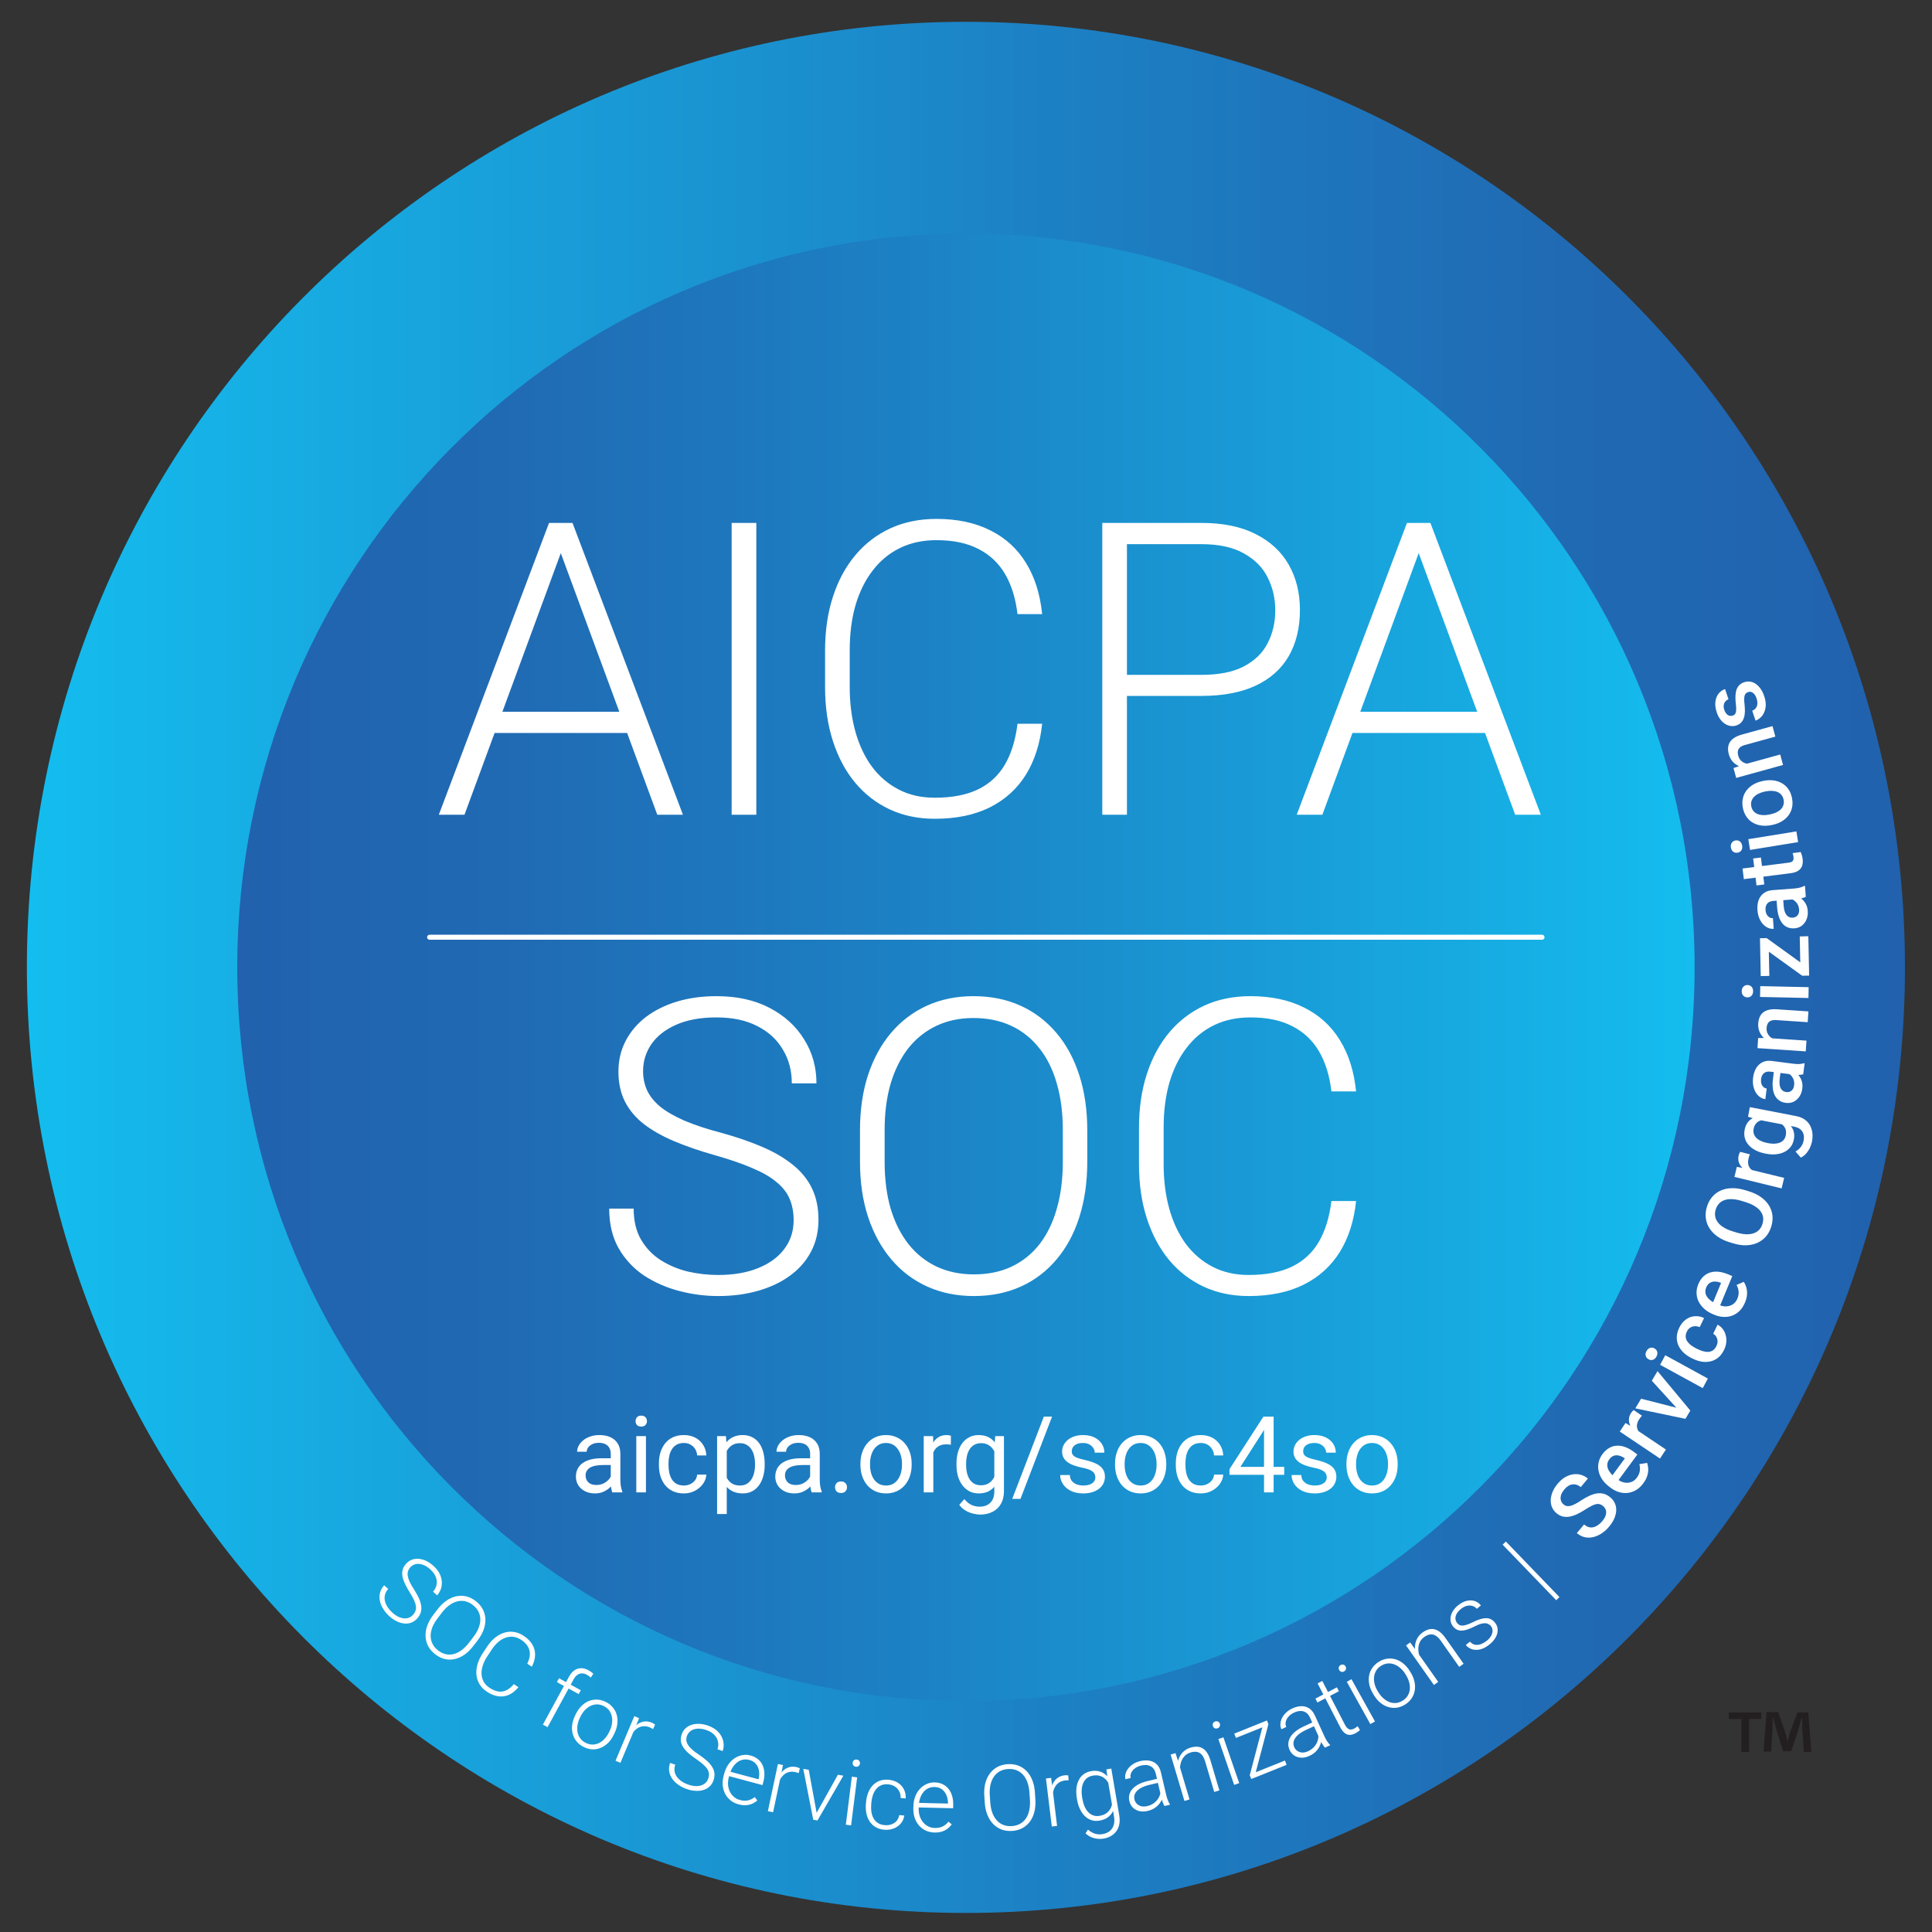 <svg width="70" height="70" viewBox="0 0 70 70" fill="none" xmlns="http://www.w3.org/2000/svg">
<rect x="0" y="0" width="70" height="70" fill="#333333" stroke="none"/>
<g clip-path="url(#clip0_1702_5572)">
<path d="M34.997 69.31C53.787 69.31 69.02 53.971 69.02 35.05C69.02 16.129 53.787 0.79 34.997 0.79C16.206 0.79 0.974 16.129 0.974 35.05C0.974 53.971 16.206 69.31 34.997 69.31Z" fill="url(#paint0_linear_1702_5572)"/>
<path d="M34.998 61.632C49.579 61.632 61.399 49.73 61.399 35.048C61.399 20.365 49.579 8.463 34.998 8.463C20.417 8.463 8.597 20.365 8.597 35.048C8.597 49.73 20.417 61.632 34.998 61.632Z" fill="url(#paint1_linear_1702_5572)"/>
<path d="M14.965 58.507C15.008 58.459 15.039 58.408 15.056 58.356C15.074 58.303 15.078 58.246 15.067 58.182C15.059 58.119 15.035 58.047 14.996 57.965C14.958 57.884 14.905 57.789 14.837 57.68C14.771 57.577 14.717 57.478 14.673 57.384C14.629 57.291 14.598 57.202 14.582 57.117C14.567 57.034 14.569 56.954 14.588 56.879C14.608 56.802 14.649 56.729 14.711 56.66C14.771 56.592 14.841 56.543 14.919 56.513C14.998 56.484 15.081 56.472 15.169 56.479C15.258 56.486 15.348 56.511 15.439 56.553C15.53 56.597 15.619 56.657 15.705 56.734C15.828 56.845 15.913 56.964 15.961 57.091C16.009 57.219 16.022 57.345 16 57.469C15.979 57.593 15.925 57.704 15.838 57.803L15.69 57.67C15.758 57.593 15.8 57.508 15.818 57.416C15.836 57.324 15.826 57.23 15.789 57.135C15.753 57.041 15.687 56.95 15.591 56.863C15.495 56.776 15.4 56.718 15.308 56.689C15.217 56.659 15.133 56.654 15.055 56.673C14.979 56.692 14.915 56.731 14.861 56.791C14.824 56.833 14.798 56.879 14.782 56.929C14.768 56.978 14.764 57.034 14.773 57.097C14.784 57.161 14.807 57.233 14.844 57.314C14.881 57.394 14.934 57.485 15.001 57.588C15.071 57.698 15.128 57.801 15.173 57.898C15.217 57.994 15.246 58.086 15.259 58.172C15.273 58.257 15.269 58.338 15.246 58.416C15.224 58.493 15.181 58.568 15.117 58.639C15.053 58.711 14.98 58.762 14.899 58.792C14.819 58.822 14.734 58.832 14.644 58.822C14.555 58.814 14.464 58.786 14.372 58.741C14.28 58.696 14.191 58.635 14.104 58.556C14.026 58.486 13.958 58.407 13.899 58.317C13.839 58.227 13.796 58.133 13.77 58.033C13.744 57.933 13.742 57.832 13.763 57.73C13.785 57.629 13.837 57.532 13.919 57.439L14.066 57.571C14 57.646 13.96 57.722 13.944 57.799C13.929 57.877 13.931 57.954 13.952 58.029C13.974 58.106 14.008 58.178 14.055 58.246C14.103 58.314 14.157 58.375 14.217 58.429C14.31 58.512 14.402 58.571 14.494 58.604C14.586 58.638 14.673 58.647 14.754 58.631C14.836 58.615 14.906 58.574 14.965 58.507Z" fill="white"/>
<path d="M17.303 59.437L17.149 59.638C17.049 59.769 16.941 59.874 16.825 59.954C16.711 60.033 16.593 60.086 16.471 60.112C16.35 60.138 16.23 60.137 16.11 60.108C15.991 60.079 15.876 60.022 15.765 59.935C15.656 59.851 15.573 59.754 15.514 59.644C15.457 59.535 15.425 59.418 15.419 59.292C15.413 59.167 15.432 59.038 15.479 58.906C15.525 58.772 15.599 58.64 15.699 58.509L15.853 58.309C15.954 58.177 16.062 58.072 16.177 57.993C16.293 57.914 16.413 57.862 16.534 57.836C16.656 57.811 16.777 57.812 16.896 57.841C17.016 57.87 17.13 57.926 17.238 58.011C17.349 58.097 17.433 58.195 17.491 58.304C17.549 58.413 17.581 58.53 17.587 58.656C17.593 58.781 17.572 58.91 17.525 59.042C17.478 59.175 17.404 59.306 17.303 59.437ZM16.994 59.516L17.149 59.313C17.234 59.203 17.298 59.093 17.34 58.985C17.383 58.877 17.404 58.773 17.402 58.672C17.402 58.572 17.379 58.477 17.334 58.389C17.289 58.3 17.221 58.221 17.131 58.151C17.043 58.082 16.951 58.038 16.856 58.017C16.76 57.996 16.663 57.997 16.566 58.021C16.469 58.046 16.374 58.092 16.28 58.16C16.186 58.228 16.097 58.318 16.013 58.428L15.857 58.631C15.771 58.743 15.707 58.853 15.664 58.962C15.623 59.071 15.602 59.176 15.603 59.278C15.605 59.379 15.628 59.474 15.672 59.561C15.717 59.65 15.783 59.728 15.871 59.797C15.962 59.868 16.056 59.914 16.151 59.935C16.247 59.956 16.343 59.954 16.44 59.929C16.537 59.904 16.632 59.856 16.724 59.787C16.818 59.718 16.908 59.628 16.994 59.516Z" fill="white"/>
<path d="M18.617 61.02L18.783 61.13C18.682 61.254 18.57 61.344 18.448 61.402C18.326 61.458 18.196 61.478 18.06 61.461C17.924 61.444 17.783 61.388 17.638 61.291C17.527 61.217 17.439 61.129 17.377 61.026C17.314 60.923 17.276 60.812 17.263 60.691C17.25 60.569 17.261 60.442 17.298 60.31C17.334 60.177 17.397 60.044 17.484 59.91L17.646 59.664C17.734 59.53 17.831 59.421 17.937 59.336C18.044 59.25 18.156 59.189 18.273 59.154C18.39 59.119 18.509 59.111 18.628 59.13C18.748 59.148 18.865 59.196 18.98 59.273C19.12 59.365 19.223 59.471 19.291 59.59C19.36 59.709 19.392 59.835 19.387 59.97C19.384 60.105 19.344 60.245 19.269 60.389L19.103 60.279C19.16 60.164 19.192 60.055 19.197 59.952C19.203 59.849 19.18 59.753 19.129 59.663C19.079 59.573 18.998 59.491 18.886 59.416C18.794 59.355 18.701 59.318 18.606 59.306C18.511 59.293 18.416 59.303 18.323 59.335C18.23 59.367 18.14 59.419 18.053 59.492C17.967 59.566 17.887 59.659 17.814 59.771L17.65 60.021C17.579 60.129 17.526 60.237 17.492 60.345C17.457 60.453 17.442 60.557 17.447 60.656C17.452 60.756 17.479 60.848 17.525 60.932C17.572 61.016 17.641 61.089 17.732 61.149C17.848 61.226 17.956 61.272 18.058 61.286C18.161 61.301 18.259 61.285 18.351 61.24C18.442 61.194 18.531 61.121 18.617 61.02Z" fill="white"/>
<path d="M19.839 62.579L19.67 62.486L20.612 60.756C20.669 60.65 20.736 60.572 20.811 60.519C20.887 60.468 20.969 60.442 21.056 60.442C21.144 60.442 21.235 60.468 21.329 60.52C21.358 60.536 21.387 60.555 21.417 60.576C21.446 60.596 21.473 60.619 21.497 60.645L21.406 60.781C21.386 60.762 21.364 60.744 21.341 60.729C21.319 60.713 21.292 60.696 21.26 60.678C21.198 60.644 21.138 60.628 21.079 60.63C21.021 60.631 20.966 60.65 20.916 60.686C20.865 60.722 20.82 60.777 20.781 60.849L19.839 62.579ZM21.043 61.242L20.967 61.381L20.178 60.946L20.254 60.806L21.043 61.242Z" fill="white"/>
<path d="M20.834 62.162L20.857 62.114C20.913 61.999 20.98 61.901 21.06 61.819C21.14 61.738 21.227 61.677 21.323 61.636C21.419 61.595 21.52 61.576 21.625 61.58C21.731 61.582 21.836 61.609 21.942 61.661C22.049 61.713 22.136 61.78 22.203 61.862C22.271 61.943 22.319 62.034 22.346 62.136C22.374 62.237 22.381 62.345 22.367 62.458C22.354 62.572 22.319 62.686 22.264 62.8L22.241 62.849C22.185 62.964 22.118 63.062 22.038 63.143C21.958 63.223 21.87 63.283 21.774 63.324C21.679 63.365 21.578 63.385 21.473 63.383C21.367 63.379 21.262 63.352 21.156 63.3C21.049 63.248 20.962 63.181 20.895 63.1C20.827 63.018 20.78 62.926 20.752 62.825C20.724 62.724 20.717 62.617 20.73 62.504C20.744 62.391 20.779 62.277 20.834 62.162ZM21.03 62.198L21.007 62.246C20.965 62.333 20.938 62.421 20.923 62.51C20.91 62.598 20.91 62.684 20.926 62.766C20.942 62.847 20.975 62.921 21.025 62.987C21.074 63.053 21.142 63.108 21.229 63.15C21.314 63.191 21.398 63.211 21.479 63.209C21.561 63.207 21.639 63.187 21.712 63.15C21.786 63.111 21.853 63.059 21.912 62.993C21.973 62.926 22.024 62.85 22.066 62.763L22.089 62.715C22.13 62.63 22.158 62.542 22.172 62.454C22.186 62.367 22.185 62.281 22.169 62.199C22.153 62.117 22.121 62.042 22.072 61.974C22.023 61.907 21.955 61.853 21.87 61.811C21.784 61.769 21.7 61.75 21.617 61.753C21.535 61.756 21.457 61.777 21.382 61.815C21.309 61.853 21.242 61.905 21.181 61.971C21.122 62.037 21.072 62.112 21.03 62.198Z" fill="white"/>
<path d="M23.047 62.522L22.479 63.871L22.301 63.795L22.982 62.179L23.155 62.253L23.047 62.522ZM23.735 62.486L23.661 62.649C23.643 62.637 23.624 62.627 23.606 62.617C23.588 62.606 23.568 62.597 23.546 62.587C23.469 62.554 23.395 62.54 23.324 62.544C23.255 62.547 23.189 62.566 23.128 62.599C23.068 62.632 23.013 62.678 22.963 62.737C22.914 62.794 22.872 62.861 22.837 62.937L22.761 62.934C22.805 62.828 22.857 62.735 22.917 62.654C22.977 62.572 23.044 62.508 23.117 62.459C23.192 62.41 23.271 62.381 23.356 62.372C23.442 62.363 23.531 62.378 23.625 62.418C23.648 62.428 23.669 62.44 23.689 62.453C23.711 62.466 23.726 62.477 23.735 62.486Z" fill="white"/>
<path d="M25.662 64.436C25.683 64.375 25.691 64.317 25.686 64.262C25.681 64.207 25.662 64.152 25.627 64.098C25.594 64.044 25.544 63.987 25.476 63.928C25.409 63.868 25.323 63.802 25.217 63.73C25.116 63.661 25.026 63.592 24.949 63.524C24.871 63.456 24.808 63.386 24.76 63.315C24.713 63.245 24.683 63.171 24.671 63.094C24.659 63.016 24.668 62.933 24.697 62.845C24.726 62.758 24.77 62.686 24.83 62.628C24.891 62.569 24.962 62.526 25.046 62.497C25.131 62.468 25.223 62.455 25.323 62.458C25.425 62.461 25.53 62.481 25.64 62.518C25.796 62.571 25.922 62.646 26.016 62.743C26.111 62.841 26.173 62.952 26.202 63.074C26.232 63.196 26.226 63.319 26.185 63.444L25.996 63.381C26.028 63.284 26.034 63.189 26.013 63.098C25.993 63.006 25.948 62.924 25.876 62.852C25.805 62.779 25.709 62.722 25.586 62.681C25.463 62.64 25.353 62.624 25.257 62.634C25.161 62.643 25.082 62.672 25.018 62.72C24.956 62.767 24.912 62.829 24.887 62.905C24.869 62.958 24.863 63.011 24.869 63.063C24.875 63.114 24.894 63.167 24.928 63.221C24.962 63.275 25.012 63.331 25.078 63.391C25.144 63.45 25.228 63.513 25.331 63.58C25.439 63.653 25.532 63.725 25.611 63.796C25.69 63.867 25.753 63.939 25.799 64.012C25.846 64.085 25.874 64.161 25.884 64.241C25.894 64.321 25.884 64.406 25.854 64.497C25.824 64.589 25.777 64.664 25.714 64.724C25.652 64.783 25.578 64.826 25.492 64.853C25.407 64.88 25.313 64.891 25.21 64.886C25.108 64.882 25.001 64.861 24.891 64.824C24.791 64.79 24.697 64.745 24.607 64.686C24.517 64.627 24.44 64.558 24.376 64.477C24.313 64.395 24.271 64.304 24.25 64.202C24.23 64.101 24.239 63.991 24.278 63.873L24.466 63.936C24.435 64.03 24.427 64.116 24.444 64.194C24.46 64.271 24.493 64.34 24.542 64.401C24.593 64.462 24.653 64.515 24.722 64.559C24.793 64.602 24.867 64.636 24.944 64.662C25.062 64.702 25.17 64.719 25.267 64.713C25.366 64.707 25.449 64.681 25.517 64.634C25.586 64.586 25.634 64.521 25.662 64.436Z" fill="white"/>
<path d="M26.76 65.375C26.649 65.346 26.552 65.298 26.47 65.232C26.389 65.166 26.323 65.087 26.274 64.995C26.226 64.902 26.196 64.8 26.185 64.688C26.176 64.576 26.187 64.459 26.219 64.337L26.237 64.27C26.272 64.139 26.322 64.026 26.389 63.931C26.456 63.835 26.533 63.759 26.621 63.702C26.709 63.645 26.801 63.608 26.899 63.591C26.997 63.574 27.095 63.578 27.191 63.604C27.299 63.633 27.389 63.678 27.463 63.739C27.537 63.799 27.592 63.872 27.63 63.957C27.669 64.042 27.691 64.136 27.695 64.239C27.7 64.341 27.687 64.449 27.657 64.563L27.626 64.678L26.341 64.333L26.384 64.173L27.482 64.467L27.488 64.445C27.511 64.35 27.515 64.255 27.5 64.163C27.487 64.07 27.451 63.987 27.394 63.916C27.337 63.844 27.255 63.794 27.148 63.766C27.069 63.745 26.991 63.742 26.915 63.757C26.841 63.773 26.771 63.806 26.706 63.856C26.643 63.905 26.587 63.969 26.538 64.048C26.49 64.126 26.453 64.217 26.425 64.32L26.407 64.388C26.383 64.482 26.373 64.574 26.378 64.663C26.385 64.751 26.406 64.833 26.441 64.908C26.477 64.984 26.526 65.049 26.588 65.102C26.65 65.156 26.724 65.194 26.81 65.217C26.91 65.244 27.004 65.25 27.091 65.234C27.178 65.217 27.264 65.176 27.347 65.112L27.44 65.235C27.389 65.279 27.33 65.317 27.262 65.349C27.196 65.38 27.121 65.399 27.037 65.406C26.953 65.413 26.861 65.403 26.76 65.375Z" fill="white"/>
<path d="M28.313 64.236L28.01 65.662L27.822 65.622L28.185 63.913L28.368 63.952L28.313 64.236ZM28.98 64.071L28.938 64.243C28.918 64.236 28.898 64.229 28.878 64.222C28.859 64.216 28.838 64.21 28.814 64.205C28.732 64.188 28.657 64.187 28.588 64.204C28.521 64.221 28.461 64.251 28.407 64.296C28.354 64.34 28.309 64.395 28.271 64.462C28.234 64.527 28.206 64.6 28.185 64.681L28.11 64.693C28.134 64.581 28.167 64.48 28.211 64.389C28.254 64.298 28.307 64.222 28.37 64.161C28.434 64.098 28.506 64.055 28.587 64.031C28.67 64.005 28.76 64.004 28.859 64.025C28.884 64.03 28.907 64.037 28.929 64.046C28.953 64.055 28.97 64.063 28.98 64.071Z" fill="white"/>
<path d="M29.547 65.756L30.359 64.302L30.556 64.336L29.62 65.958L29.481 65.934L29.547 65.756ZM29.302 64.124L29.605 65.771L29.606 65.956L29.465 65.932L29.104 64.09L29.302 64.124Z" fill="white"/>
<path d="M31.056 64.397L30.837 66.137L30.646 66.113L30.864 64.373L31.056 64.397ZM30.894 63.865C30.899 63.829 30.914 63.8 30.939 63.778C30.966 63.755 31 63.747 31.041 63.752C31.081 63.757 31.112 63.774 31.132 63.803C31.154 63.831 31.162 63.863 31.158 63.899C31.153 63.934 31.137 63.964 31.109 63.986C31.082 64.008 31.049 64.016 31.008 64.011C30.967 64.005 30.937 63.989 30.916 63.962C30.897 63.933 30.89 63.901 30.894 63.865Z" fill="white"/>
<path d="M32.058 66.129C32.14 66.136 32.218 66.127 32.291 66.103C32.366 66.078 32.429 66.037 32.481 65.981C32.533 65.924 32.566 65.851 32.58 65.764L32.764 65.779C32.749 65.89 32.707 65.986 32.638 66.068C32.569 66.149 32.483 66.21 32.378 66.251C32.275 66.29 32.164 66.305 32.044 66.295C31.923 66.285 31.817 66.254 31.727 66.201C31.638 66.149 31.566 66.081 31.51 65.997C31.454 65.912 31.415 65.816 31.391 65.708C31.369 65.598 31.363 65.482 31.373 65.36L31.379 65.292C31.39 65.169 31.415 65.056 31.455 64.954C31.496 64.85 31.551 64.761 31.62 64.688C31.689 64.614 31.772 64.558 31.869 64.522C31.965 64.486 32.074 64.473 32.195 64.483C32.32 64.494 32.43 64.529 32.525 64.588C32.621 64.647 32.694 64.725 32.746 64.823C32.798 64.921 32.822 65.034 32.816 65.161L32.632 65.145C32.635 65.051 32.617 64.968 32.578 64.897C32.54 64.825 32.486 64.768 32.417 64.725C32.348 64.682 32.27 64.657 32.181 64.65C32.082 64.641 31.996 64.653 31.923 64.686C31.85 64.718 31.788 64.765 31.739 64.828C31.69 64.89 31.652 64.963 31.624 65.046C31.597 65.128 31.579 65.216 31.571 65.308L31.566 65.376C31.558 65.47 31.56 65.56 31.572 65.647C31.585 65.732 31.611 65.81 31.648 65.879C31.687 65.949 31.74 66.006 31.806 66.05C31.874 66.094 31.958 66.12 32.058 66.129Z" fill="white"/>
<path d="M33.856 66.396C33.742 66.393 33.637 66.369 33.542 66.325C33.448 66.281 33.367 66.219 33.297 66.141C33.229 66.063 33.177 65.971 33.141 65.865C33.105 65.759 33.089 65.643 33.092 65.518L33.094 65.448C33.097 65.314 33.12 65.192 33.162 65.085C33.205 64.977 33.262 64.885 33.334 64.809C33.406 64.733 33.487 64.675 33.577 64.637C33.669 64.597 33.764 64.578 33.864 64.58C33.975 64.583 34.073 64.605 34.158 64.647C34.243 64.688 34.314 64.745 34.371 64.819C34.428 64.892 34.471 64.977 34.499 65.076C34.527 65.174 34.539 65.281 34.537 65.399L34.534 65.517L33.209 65.485L33.213 65.32L34.345 65.347L34.346 65.325C34.346 65.227 34.328 65.135 34.293 65.049C34.258 64.961 34.205 64.89 34.133 64.834C34.061 64.779 33.97 64.749 33.86 64.747C33.778 64.745 33.702 64.76 33.632 64.793C33.563 64.826 33.503 64.874 33.452 64.938C33.402 65 33.363 65.075 33.334 65.163C33.306 65.25 33.29 65.347 33.288 65.453L33.286 65.523C33.284 65.62 33.296 65.711 33.322 65.795C33.349 65.879 33.388 65.953 33.44 66.018C33.492 66.083 33.554 66.134 33.627 66.172C33.699 66.209 33.78 66.229 33.868 66.231C33.972 66.233 34.064 66.217 34.144 66.181C34.225 66.144 34.298 66.085 34.364 66.003L34.483 66.1C34.444 66.155 34.395 66.206 34.337 66.252C34.28 66.298 34.211 66.334 34.132 66.36C34.053 66.386 33.961 66.398 33.856 66.396Z" fill="white"/>
<path d="M37.497 64.942L37.513 65.194C37.524 65.359 37.512 65.51 37.478 65.646C37.444 65.781 37.39 65.899 37.316 65.999C37.242 66.1 37.151 66.179 37.042 66.237C36.933 66.295 36.809 66.329 36.669 66.338C36.532 66.347 36.405 66.33 36.288 66.287C36.173 66.243 36.072 66.177 35.985 66.087C35.898 65.998 35.828 65.888 35.775 65.758C35.722 65.628 35.69 65.48 35.68 65.315L35.663 65.063C35.653 64.898 35.664 64.748 35.699 64.612C35.734 64.475 35.789 64.357 35.864 64.257C35.939 64.157 36.031 64.078 36.139 64.019C36.248 63.962 36.371 63.928 36.508 63.919C36.648 63.91 36.776 63.927 36.891 63.97C37.007 64.013 37.108 64.08 37.195 64.169C37.282 64.259 37.351 64.369 37.403 64.5C37.455 64.629 37.486 64.777 37.497 64.942ZM37.316 65.207L37.299 64.951C37.29 64.812 37.266 64.689 37.227 64.58C37.188 64.471 37.135 64.379 37.067 64.304C37.001 64.23 36.921 64.174 36.829 64.138C36.737 64.102 36.634 64.088 36.52 64.095C36.408 64.103 36.31 64.13 36.224 64.178C36.139 64.226 36.067 64.291 36.01 64.374C35.953 64.457 35.912 64.555 35.886 64.668C35.861 64.781 35.853 64.907 35.862 65.046L35.879 65.302C35.888 65.442 35.912 65.567 35.952 65.677C35.992 65.786 36.047 65.878 36.114 65.954C36.182 66.028 36.261 66.084 36.352 66.12C36.445 66.156 36.546 66.17 36.657 66.163C36.773 66.156 36.873 66.128 36.959 66.08C37.044 66.032 37.115 65.967 37.172 65.884C37.228 65.8 37.268 65.702 37.292 65.589C37.317 65.474 37.325 65.347 37.316 65.207Z" fill="white"/>
<path d="M38.123 64.703L38.3 66.156L38.109 66.179L37.897 64.439L38.084 64.416L38.123 64.703ZM38.703 64.326L38.719 64.504C38.698 64.504 38.676 64.503 38.656 64.504C38.635 64.504 38.613 64.506 38.59 64.509C38.506 64.519 38.434 64.544 38.375 64.582C38.316 64.62 38.269 64.669 38.233 64.729C38.196 64.788 38.171 64.855 38.158 64.931C38.144 65.005 38.14 65.084 38.147 65.167L38.08 65.203C38.066 65.09 38.065 64.983 38.077 64.882C38.088 64.782 38.114 64.692 38.153 64.613C38.194 64.533 38.248 64.468 38.317 64.418C38.387 64.367 38.473 64.335 38.573 64.323C38.598 64.32 38.623 64.319 38.647 64.32C38.672 64.321 38.69 64.323 38.703 64.326Z" fill="white"/>
<path d="M40.087 64.109L40.264 64.078L40.553 65.776C40.579 65.927 40.572 66.06 40.533 66.178C40.495 66.295 40.429 66.392 40.334 66.467C40.241 66.543 40.124 66.592 39.983 66.617C39.912 66.629 39.837 66.63 39.757 66.621C39.679 66.613 39.603 66.592 39.528 66.559C39.455 66.527 39.389 66.482 39.331 66.425L39.418 66.29C39.503 66.363 39.589 66.412 39.675 66.438C39.762 66.465 39.851 66.47 39.944 66.454C40.054 66.435 40.143 66.397 40.211 66.341C40.28 66.284 40.327 66.211 40.353 66.122C40.379 66.033 40.383 65.931 40.363 65.816L40.137 64.492L40.087 64.109ZM39.023 65.201L39.018 65.167C38.995 65.033 38.989 64.909 39.001 64.797C39.013 64.683 39.041 64.583 39.086 64.496C39.13 64.408 39.19 64.337 39.264 64.282C39.34 64.227 39.431 64.19 39.535 64.171C39.635 64.154 39.727 64.155 39.81 64.175C39.893 64.195 39.968 64.23 40.035 64.282C40.102 64.334 40.16 64.4 40.209 64.479C40.258 64.558 40.3 64.649 40.334 64.75L40.407 65.177C40.411 65.277 40.403 65.371 40.383 65.459C40.362 65.546 40.329 65.624 40.283 65.695C40.237 65.764 40.177 65.822 40.102 65.869C40.029 65.915 39.941 65.947 39.837 65.964C39.734 65.982 39.638 65.977 39.549 65.948C39.459 65.92 39.38 65.872 39.309 65.804C39.238 65.735 39.178 65.65 39.129 65.548C39.08 65.445 39.045 65.329 39.023 65.201ZM39.209 65.134L39.215 65.168C39.232 65.269 39.258 65.361 39.293 65.443C39.328 65.526 39.372 65.596 39.424 65.653C39.477 65.709 39.538 65.75 39.608 65.775C39.678 65.801 39.756 65.806 39.842 65.791C39.952 65.772 40.041 65.735 40.108 65.681C40.175 65.625 40.225 65.559 40.257 65.482C40.288 65.404 40.307 65.322 40.313 65.236L40.228 64.739C40.207 64.685 40.179 64.63 40.145 64.576C40.111 64.521 40.069 64.473 40.018 64.432C39.968 64.389 39.908 64.358 39.838 64.34C39.769 64.32 39.689 64.318 39.597 64.334C39.51 64.349 39.437 64.38 39.378 64.427C39.32 64.475 39.276 64.534 39.246 64.606C39.215 64.677 39.197 64.758 39.192 64.848C39.186 64.937 39.192 65.033 39.209 65.134Z" fill="white"/>
<path d="M42.08 65.139L41.875 64.258C41.856 64.177 41.823 64.111 41.775 64.06C41.728 64.009 41.668 63.976 41.595 63.96C41.523 63.944 41.439 63.947 41.343 63.969C41.255 63.99 41.179 64.025 41.117 64.073C41.056 64.12 41.012 64.174 40.984 64.236C40.957 64.297 40.951 64.359 40.966 64.422L40.776 64.465C40.761 64.401 40.763 64.335 40.78 64.267C40.798 64.2 40.83 64.136 40.877 64.075C40.923 64.014 40.984 63.96 41.057 63.914C41.132 63.866 41.217 63.831 41.314 63.808C41.436 63.779 41.548 63.775 41.65 63.794C41.753 63.812 41.84 63.857 41.912 63.926C41.984 63.996 42.034 64.093 42.063 64.217L42.256 65.042C42.27 65.101 42.288 65.161 42.311 65.222C42.335 65.283 42.361 65.332 42.387 65.369L42.391 65.388L42.191 65.436C42.17 65.401 42.149 65.356 42.128 65.301C42.108 65.244 42.092 65.19 42.08 65.139ZM41.964 64.44L42.001 64.585L41.63 64.672C41.533 64.695 41.449 64.725 41.376 64.761C41.305 64.796 41.246 64.836 41.202 64.882C41.157 64.927 41.125 64.976 41.108 65.029C41.091 65.082 41.09 65.138 41.104 65.197C41.118 65.258 41.146 65.31 41.188 65.353C41.232 65.396 41.285 65.426 41.349 65.443C41.414 65.459 41.486 65.458 41.565 65.439C41.67 65.414 41.758 65.373 41.828 65.315C41.9 65.257 41.955 65.19 41.993 65.115C42.031 65.039 42.05 64.962 42.05 64.883L42.158 64.972C42.156 65.028 42.144 65.088 42.12 65.153C42.097 65.216 42.062 65.278 42.016 65.341C41.969 65.402 41.91 65.457 41.838 65.506C41.767 65.554 41.682 65.589 41.584 65.613C41.472 65.639 41.37 65.641 41.277 65.619C41.185 65.596 41.108 65.554 41.044 65.492C40.982 65.429 40.94 65.352 40.919 65.259C40.899 65.175 40.899 65.095 40.919 65.02C40.94 64.945 40.978 64.876 41.034 64.814C41.092 64.75 41.165 64.695 41.255 64.648C41.346 64.6 41.451 64.562 41.571 64.533L41.964 64.44Z" fill="white"/>
<path d="M42.705 63.874L43.099 65.196L42.914 65.252L42.414 63.571L42.591 63.518L42.705 63.874ZM42.776 64.264L42.68 64.243C42.656 64.141 42.649 64.042 42.657 63.945C42.665 63.848 42.688 63.757 42.727 63.673C42.766 63.589 42.819 63.517 42.887 63.456C42.955 63.394 43.038 63.349 43.134 63.32C43.218 63.295 43.296 63.284 43.369 63.286C43.442 63.289 43.509 63.308 43.57 63.344C43.632 63.38 43.686 63.433 43.733 63.503C43.781 63.573 43.821 63.664 43.855 63.776L44.18 64.869L43.994 64.926L43.668 63.831C43.633 63.715 43.59 63.629 43.539 63.574C43.487 63.517 43.428 63.484 43.36 63.474C43.293 63.463 43.219 63.47 43.138 63.495C43.05 63.522 42.977 63.565 42.922 63.624C42.867 63.683 42.826 63.75 42.799 63.826C42.773 63.9 42.758 63.976 42.755 64.054C42.752 64.13 42.759 64.201 42.776 64.264Z" fill="white"/>
<path d="M44.326 62.946L44.899 64.606L44.716 64.67L44.144 63.009L44.326 62.946ZM43.946 62.54C43.934 62.505 43.935 62.472 43.948 62.441C43.962 62.409 43.989 62.386 44.027 62.372C44.066 62.359 44.101 62.36 44.132 62.377C44.164 62.392 44.185 62.417 44.197 62.452C44.209 62.486 44.207 62.519 44.192 62.552C44.178 62.583 44.151 62.606 44.113 62.62C44.074 62.633 44.039 62.632 44.008 62.616C43.978 62.599 43.958 62.574 43.946 62.54Z" fill="white"/>
<path d="M46.555 63.788L46.616 63.944L45.4 64.431L45.338 64.275L46.555 63.788ZM45.957 62.47L45.445 64.413L45.335 64.457L45.281 64.321L45.791 62.381L45.904 62.336L45.957 62.47ZM45.824 62.368L45.886 62.525L44.781 62.968L44.719 62.811L45.824 62.368Z" fill="white"/>
<path d="M47.839 63.052L47.462 62.229C47.427 62.153 47.382 62.095 47.325 62.055C47.269 62.014 47.203 61.994 47.129 61.992C47.054 61.991 46.973 62.011 46.883 62.053C46.801 62.091 46.734 62.14 46.683 62.2C46.633 62.258 46.6 62.32 46.585 62.386C46.571 62.451 46.577 62.513 46.604 62.572L46.427 62.653C46.4 62.593 46.388 62.528 46.392 62.459C46.395 62.389 46.414 62.319 46.448 62.25C46.481 62.181 46.529 62.116 46.592 62.056C46.656 61.994 46.732 61.942 46.823 61.9C46.936 61.847 47.045 61.82 47.149 61.818C47.254 61.816 47.348 61.842 47.432 61.896C47.517 61.95 47.585 62.035 47.639 62.151L47.992 62.922C48.017 62.977 48.047 63.032 48.082 63.087C48.118 63.142 48.153 63.185 48.186 63.216L48.194 63.234L48.007 63.321C47.979 63.291 47.95 63.251 47.919 63.201C47.888 63.15 47.861 63.1 47.839 63.052ZM47.586 62.39L47.651 62.524L47.305 62.685C47.215 62.727 47.138 62.773 47.074 62.823C47.011 62.871 46.962 62.922 46.927 62.977C46.892 63.03 46.871 63.084 46.865 63.14C46.859 63.195 46.869 63.25 46.894 63.305C46.92 63.362 46.958 63.408 47.008 63.442C47.059 63.475 47.118 63.494 47.184 63.498C47.25 63.5 47.32 63.484 47.394 63.45C47.492 63.405 47.57 63.346 47.628 63.275C47.687 63.204 47.727 63.127 47.749 63.045C47.771 62.964 47.774 62.884 47.759 62.806L47.882 62.873C47.892 62.928 47.892 62.989 47.881 63.057C47.871 63.124 47.85 63.192 47.816 63.263C47.783 63.332 47.736 63.398 47.675 63.461C47.615 63.522 47.539 63.574 47.447 63.617C47.343 63.665 47.243 63.688 47.148 63.684C47.053 63.681 46.969 63.655 46.895 63.607C46.821 63.558 46.764 63.49 46.725 63.404C46.689 63.325 46.673 63.247 46.678 63.169C46.683 63.091 46.706 63.016 46.749 62.943C46.793 62.869 46.854 62.8 46.933 62.736C47.012 62.671 47.108 62.612 47.22 62.56L47.586 62.39Z" fill="white"/>
<path d="M48.438 61.136L48.511 61.277L47.733 61.684L47.66 61.543L48.438 61.136ZM47.739 60.993L47.909 60.904L48.726 62.483C48.763 62.555 48.801 62.604 48.839 62.631C48.877 62.657 48.914 62.668 48.951 62.665C48.988 62.661 49.025 62.65 49.06 62.632C49.086 62.618 49.11 62.604 49.132 62.588C49.154 62.572 49.174 62.557 49.191 62.543L49.273 62.684C49.256 62.702 49.231 62.722 49.2 62.743C49.169 62.766 49.136 62.785 49.103 62.803C49.037 62.838 48.972 62.856 48.909 62.859C48.846 62.861 48.784 62.839 48.725 62.795C48.665 62.749 48.608 62.675 48.554 62.571L47.739 60.993Z" fill="white"/>
<path d="M48.966 60.84L49.818 62.372L49.65 62.467L48.798 60.935L48.966 60.84ZM48.522 60.508C48.504 60.476 48.498 60.444 48.506 60.411C48.514 60.376 48.536 60.349 48.572 60.329C48.608 60.309 48.642 60.304 48.676 60.315C48.709 60.325 48.735 60.345 48.753 60.377C48.77 60.409 48.774 60.442 48.765 60.477C48.757 60.51 48.735 60.537 48.699 60.557C48.663 60.577 48.629 60.582 48.596 60.572C48.564 60.561 48.539 60.539 48.522 60.508Z" fill="white"/>
<path d="M49.782 61.423L49.754 61.377C49.687 61.269 49.641 61.159 49.615 61.047C49.59 60.936 49.586 60.829 49.602 60.725C49.619 60.622 49.657 60.526 49.716 60.438C49.775 60.35 49.854 60.274 49.953 60.212C50.054 60.149 50.157 60.111 50.262 60.098C50.366 60.083 50.468 60.092 50.568 60.122C50.668 60.153 50.762 60.204 50.85 60.277C50.938 60.349 51.015 60.44 51.082 60.548L51.11 60.594C51.177 60.703 51.223 60.812 51.248 60.924C51.273 61.035 51.277 61.142 51.26 61.245C51.243 61.349 51.206 61.444 51.148 61.533C51.089 61.621 51.009 61.696 50.91 61.758C50.809 61.821 50.706 61.86 50.602 61.874C50.497 61.887 50.395 61.878 50.295 61.848C50.195 61.817 50.101 61.766 50.014 61.695C49.926 61.622 49.849 61.532 49.782 61.423ZM49.918 61.275L49.946 61.321C49.996 61.403 50.055 61.474 50.122 61.533C50.189 61.592 50.261 61.637 50.338 61.668C50.415 61.698 50.494 61.709 50.577 61.703C50.659 61.696 50.74 61.667 50.822 61.616C50.903 61.566 50.964 61.505 51.005 61.435C51.048 61.364 51.073 61.287 51.081 61.205C51.087 61.121 51.079 61.037 51.056 60.951C51.032 60.863 50.995 60.779 50.945 60.697L50.917 60.651C50.867 60.571 50.809 60.501 50.742 60.442C50.676 60.382 50.604 60.337 50.526 60.307C50.449 60.276 50.369 60.264 50.286 60.27C50.203 60.276 50.122 60.303 50.041 60.354C49.96 60.404 49.899 60.465 49.857 60.537C49.816 60.609 49.792 60.687 49.784 60.77C49.777 60.854 49.785 60.939 49.807 61.025C49.831 61.111 49.868 61.194 49.918 61.275Z" fill="white"/>
<path d="M51.315 59.81L52.109 60.938L51.953 61.05L50.943 59.616L51.093 59.509L51.315 59.81ZM51.506 60.157L51.408 60.168C51.354 60.079 51.315 59.987 51.292 59.892C51.269 59.798 51.262 59.704 51.271 59.613C51.281 59.52 51.309 59.434 51.353 59.355C51.398 59.275 51.462 59.206 51.544 59.147C51.615 59.096 51.685 59.06 51.755 59.04C51.825 59.019 51.895 59.016 51.965 59.03C52.034 59.044 52.102 59.077 52.169 59.129C52.237 59.18 52.304 59.253 52.371 59.348L53.029 60.281L52.87 60.394L52.212 59.46C52.142 59.361 52.075 59.294 52.008 59.257C51.941 59.22 51.874 59.208 51.807 59.22C51.74 59.232 51.672 59.262 51.604 59.311C51.528 59.365 51.474 59.429 51.44 59.504C51.407 59.577 51.39 59.653 51.388 59.734C51.387 59.813 51.398 59.89 51.42 59.964C51.441 60.038 51.47 60.102 51.506 60.157Z" fill="white"/>
<path d="M54.023 58.921C53.993 58.884 53.954 58.855 53.907 58.833C53.86 58.812 53.797 58.807 53.72 58.82C53.644 58.831 53.546 58.868 53.428 58.929C53.339 58.973 53.256 59.009 53.179 59.036C53.104 59.062 53.034 59.077 52.97 59.08C52.906 59.083 52.847 59.072 52.793 59.048C52.739 59.023 52.69 58.983 52.645 58.926C52.604 58.876 52.577 58.819 52.563 58.757C52.55 58.693 52.55 58.627 52.564 58.56C52.578 58.491 52.607 58.424 52.651 58.357C52.695 58.289 52.754 58.225 52.828 58.166C52.933 58.081 53.037 58.026 53.141 58.002C53.245 57.977 53.341 57.979 53.43 58.008C53.519 58.037 53.595 58.091 53.657 58.169L53.507 58.29C53.469 58.242 53.42 58.209 53.358 58.189C53.298 58.169 53.23 58.166 53.156 58.182C53.082 58.197 53.008 58.235 52.932 58.296C52.854 58.359 52.8 58.422 52.77 58.485C52.74 58.548 52.728 58.607 52.734 58.662C52.742 58.716 52.761 58.762 52.792 58.801C52.816 58.832 52.843 58.856 52.872 58.874C52.902 58.89 52.938 58.899 52.98 58.899C53.023 58.899 53.075 58.889 53.138 58.869C53.201 58.849 53.277 58.817 53.368 58.773C53.498 58.709 53.611 58.666 53.709 58.645C53.807 58.623 53.894 58.624 53.969 58.648C54.043 58.672 54.109 58.72 54.166 58.792C54.212 58.849 54.241 58.91 54.255 58.977C54.269 59.042 54.267 59.11 54.249 59.179C54.233 59.249 54.2 59.318 54.153 59.386C54.107 59.455 54.045 59.52 53.969 59.581C53.853 59.674 53.741 59.734 53.631 59.761C53.521 59.786 53.42 59.783 53.329 59.754C53.239 59.723 53.165 59.672 53.108 59.602L53.258 59.48C53.32 59.547 53.387 59.586 53.459 59.595C53.531 59.604 53.602 59.593 53.673 59.564C53.744 59.534 53.808 59.496 53.865 59.451C53.942 59.388 53.998 59.325 54.031 59.26C54.065 59.195 54.081 59.133 54.078 59.074C54.075 59.015 54.057 58.964 54.023 58.921Z" fill="white"/>
<path d="M54.56 55.852L56.502 57.865L56.385 57.979L54.443 55.966L54.56 55.852Z" fill="white"/>
<path d="M58.086 54.57C58.049 54.539 58.011 54.517 57.973 54.504C57.935 54.49 57.892 54.487 57.844 54.495C57.797 54.503 57.74 54.523 57.675 54.556C57.61 54.587 57.532 54.632 57.442 54.69C57.344 54.754 57.248 54.809 57.154 54.855C57.061 54.899 56.97 54.93 56.882 54.948C56.793 54.965 56.708 54.964 56.627 54.947C56.545 54.928 56.467 54.888 56.393 54.825C56.319 54.762 56.265 54.69 56.231 54.608C56.197 54.526 56.182 54.437 56.186 54.343C56.19 54.247 56.213 54.149 56.255 54.05C56.296 53.95 56.357 53.853 56.437 53.757C56.549 53.623 56.671 53.528 56.801 53.473C56.933 53.417 57.062 53.398 57.189 53.416C57.317 53.434 57.431 53.485 57.532 53.571L57.273 53.881C57.213 53.83 57.15 53.799 57.083 53.786C57.016 53.772 56.948 53.779 56.878 53.808C56.81 53.837 56.743 53.89 56.677 53.968C56.616 54.042 56.575 54.112 56.557 54.18C56.538 54.248 56.538 54.31 56.556 54.367C56.573 54.423 56.606 54.471 56.654 54.512C56.688 54.541 56.725 54.559 56.767 54.567C56.807 54.574 56.853 54.572 56.904 54.56C56.954 54.547 57.01 54.525 57.072 54.493C57.133 54.462 57.201 54.421 57.276 54.371C57.389 54.295 57.496 54.236 57.594 54.192C57.693 54.147 57.785 54.119 57.872 54.108C57.959 54.096 58.042 54.103 58.12 54.127C58.198 54.15 58.273 54.193 58.346 54.254C58.422 54.319 58.478 54.392 58.513 54.475C58.548 54.556 58.563 54.644 58.558 54.738C58.553 54.83 58.528 54.926 58.485 55.025C58.441 55.123 58.379 55.22 58.297 55.318C58.225 55.405 58.141 55.481 58.047 55.546C57.954 55.61 57.855 55.657 57.75 55.686C57.645 55.714 57.54 55.719 57.435 55.699C57.329 55.679 57.228 55.628 57.132 55.547L57.394 55.234C57.452 55.284 57.511 55.316 57.568 55.332C57.627 55.346 57.685 55.346 57.742 55.332C57.798 55.317 57.852 55.291 57.905 55.253C57.958 55.215 58.008 55.167 58.055 55.112C58.116 55.039 58.157 54.969 58.177 54.903C58.198 54.835 58.2 54.773 58.184 54.717C58.167 54.66 58.135 54.612 58.086 54.57Z" fill="white"/>
<path d="M59.543 53.739C59.466 53.843 59.38 53.925 59.284 53.984C59.188 54.042 59.087 54.077 58.982 54.09C58.878 54.103 58.773 54.094 58.666 54.063C58.56 54.032 58.459 53.981 58.363 53.909L58.311 53.87C58.201 53.788 58.114 53.698 58.048 53.599C57.983 53.5 57.94 53.398 57.919 53.294C57.897 53.189 57.898 53.084 57.922 52.981C57.946 52.877 57.991 52.78 58.059 52.688C58.133 52.588 58.215 52.512 58.304 52.462C58.394 52.411 58.488 52.384 58.586 52.38C58.683 52.375 58.783 52.392 58.885 52.43C58.988 52.468 59.09 52.524 59.191 52.6L59.325 52.7L58.521 53.79L58.296 53.623L58.871 52.842L58.846 52.824C58.789 52.784 58.728 52.756 58.663 52.74C58.599 52.723 58.536 52.724 58.475 52.743C58.414 52.762 58.358 52.806 58.307 52.876C58.269 52.928 58.245 52.983 58.238 53.041C58.23 53.097 58.237 53.154 58.259 53.212C58.28 53.27 58.315 53.328 58.363 53.387C58.411 53.444 58.471 53.5 58.544 53.555L58.596 53.593C58.657 53.639 58.72 53.674 58.785 53.697C58.85 53.718 58.914 53.727 58.977 53.723C59.041 53.719 59.101 53.702 59.158 53.672C59.214 53.641 59.264 53.595 59.309 53.535C59.364 53.46 59.399 53.381 59.412 53.299C59.425 53.217 59.42 53.134 59.397 53.049L59.679 53.003C59.701 53.066 59.714 53.138 59.719 53.217C59.722 53.295 59.711 53.379 59.684 53.468C59.658 53.556 59.611 53.647 59.543 53.739Z" fill="white"/>
<path d="M59.181 51.728L60.359 52.52L60.144 52.846L58.688 51.868L58.895 51.557L59.181 51.728ZM59.191 51.089L59.491 51.294C59.474 51.312 59.457 51.331 59.44 51.353C59.423 51.375 59.407 51.397 59.392 51.419C59.355 51.475 59.331 51.529 59.319 51.583C59.306 51.635 59.305 51.686 59.315 51.735C59.325 51.782 59.346 51.827 59.377 51.87C59.408 51.913 59.449 51.953 59.498 51.99L59.454 52.068C59.362 52.007 59.284 51.941 59.218 51.87C59.152 51.8 59.101 51.727 59.066 51.651C59.031 51.574 59.015 51.497 59.019 51.42C59.022 51.342 59.048 51.266 59.097 51.193C59.11 51.173 59.126 51.154 59.144 51.133C59.163 51.112 59.179 51.097 59.191 51.089Z" fill="white"/>
<path d="M60.864 51.142L59.848 50.026L60.055 49.678L61.244 51.108L61.115 51.325L60.864 51.142ZM59.46 50.678L60.925 51.052L61.195 51.19L61.066 51.407L59.251 51.027L59.46 50.678Z" fill="white"/>
<path d="M60.336 49.102L61.88 49.948L61.693 50.294L60.148 49.449L60.336 49.102ZM59.731 49.25C59.678 49.221 59.644 49.181 59.629 49.127C59.612 49.073 59.621 49.014 59.655 48.953C59.688 48.891 59.731 48.853 59.785 48.837C59.839 48.82 59.892 48.826 59.944 48.855C59.995 48.883 60.029 48.924 60.044 48.978C60.059 49.032 60.05 49.09 60.017 49.151C59.984 49.213 59.94 49.252 59.887 49.269C59.834 49.285 59.782 49.278 59.731 49.25Z" fill="white"/>
<path d="M62.188 48.771C62.216 48.714 62.23 48.657 62.23 48.6C62.229 48.542 62.215 48.489 62.188 48.441C62.162 48.392 62.123 48.353 62.071 48.325L62.231 47.995C62.331 48.046 62.409 48.122 62.464 48.221C62.519 48.32 62.548 48.429 62.55 48.549C62.552 48.669 62.525 48.787 62.469 48.903C62.411 49.023 62.34 49.118 62.256 49.187C62.171 49.256 62.078 49.302 61.977 49.325C61.876 49.349 61.771 49.352 61.662 49.336C61.553 49.318 61.445 49.283 61.337 49.23L61.286 49.205C61.178 49.152 61.083 49.088 61.003 49.012C60.922 48.935 60.859 48.849 60.815 48.755C60.771 48.66 60.751 48.558 60.753 48.449C60.755 48.34 60.785 48.225 60.842 48.106C60.903 47.98 60.982 47.882 61.078 47.812C61.173 47.741 61.279 47.7 61.394 47.69C61.508 47.678 61.625 47.699 61.742 47.755L61.583 48.085C61.523 48.059 61.464 48.048 61.405 48.051C61.346 48.053 61.291 48.071 61.24 48.103C61.19 48.135 61.149 48.183 61.118 48.247C61.084 48.318 61.07 48.383 61.077 48.444C61.082 48.504 61.103 48.56 61.14 48.61C61.176 48.66 61.221 48.706 61.276 48.747C61.331 48.787 61.391 48.823 61.455 48.855L61.506 48.88C61.571 48.912 61.636 48.937 61.702 48.956C61.768 48.975 61.832 48.984 61.893 48.981C61.953 48.978 62.009 48.96 62.061 48.927C62.111 48.895 62.154 48.842 62.188 48.771Z" fill="white"/>
<path d="M63.226 47.189C63.177 47.309 63.112 47.409 63.034 47.49C62.954 47.569 62.865 47.628 62.766 47.666C62.668 47.703 62.563 47.72 62.453 47.715C62.342 47.711 62.232 47.686 62.121 47.64L62.061 47.615C61.935 47.562 61.828 47.495 61.741 47.415C61.653 47.335 61.587 47.247 61.541 47.151C61.495 47.054 61.471 46.952 61.469 46.846C61.468 46.74 61.488 46.635 61.532 46.53C61.58 46.414 61.641 46.321 61.716 46.25C61.791 46.18 61.875 46.131 61.969 46.103C62.063 46.075 62.164 46.067 62.272 46.079C62.381 46.091 62.493 46.121 62.61 46.17L62.764 46.235L62.246 47.486L61.987 47.378L62.358 46.483L62.329 46.471C62.264 46.446 62.198 46.433 62.131 46.433C62.065 46.432 62.004 46.449 61.95 46.482C61.895 46.515 61.851 46.572 61.818 46.651C61.793 46.711 61.784 46.77 61.791 46.828C61.797 46.884 61.817 46.938 61.852 46.989C61.887 47.04 61.935 47.088 61.996 47.134C62.056 47.178 62.128 47.217 62.211 47.252L62.271 47.277C62.342 47.307 62.411 47.325 62.48 47.332C62.548 47.337 62.612 47.33 62.673 47.31C62.733 47.291 62.788 47.26 62.836 47.217C62.883 47.174 62.921 47.118 62.95 47.049C62.986 46.962 63 46.877 62.993 46.795C62.986 46.712 62.962 46.633 62.918 46.556L63.181 46.443C63.217 46.499 63.247 46.565 63.271 46.641C63.294 46.716 63.303 46.8 63.298 46.893C63.294 46.985 63.27 47.084 63.226 47.189Z" fill="white"/>
<path d="M63.233 43.123L63.357 43.161C63.529 43.214 63.676 43.283 63.798 43.37C63.921 43.456 64.017 43.556 64.088 43.668C64.159 43.78 64.202 43.901 64.218 44.032C64.233 44.163 64.219 44.299 64.177 44.439C64.134 44.579 64.071 44.698 63.986 44.798C63.9 44.897 63.797 44.974 63.676 45.029C63.555 45.084 63.419 45.114 63.269 45.119C63.119 45.123 62.958 45.099 62.787 45.046L62.662 45.008C62.49 44.955 62.344 44.885 62.223 44.798C62.101 44.71 62.004 44.61 61.934 44.498C61.863 44.384 61.819 44.262 61.804 44.132C61.788 44.001 61.801 43.866 61.844 43.726C61.886 43.586 61.95 43.466 62.036 43.366C62.121 43.266 62.224 43.189 62.346 43.135C62.467 43.081 62.602 43.053 62.752 43.05C62.901 43.046 63.061 43.07 63.233 43.123ZM63.239 43.553L63.111 43.513C62.984 43.474 62.869 43.453 62.764 43.448C62.66 43.442 62.567 43.453 62.487 43.48C62.407 43.507 62.339 43.549 62.285 43.608C62.23 43.666 62.189 43.738 62.163 43.824C62.137 43.911 62.131 43.993 62.145 44.071C62.157 44.149 62.19 44.222 62.242 44.29C62.293 44.357 62.364 44.418 62.454 44.473C62.543 44.528 62.651 44.575 62.778 44.614L62.906 44.653C63.032 44.692 63.148 44.714 63.254 44.719C63.359 44.724 63.453 44.713 63.535 44.685C63.616 44.657 63.684 44.614 63.739 44.557C63.792 44.5 63.832 44.428 63.858 44.342C63.885 44.254 63.892 44.172 63.879 44.094C63.865 44.016 63.832 43.943 63.78 43.876C63.727 43.808 63.655 43.747 63.564 43.693C63.474 43.638 63.366 43.592 63.239 43.553Z" fill="white"/>
<path d="M63.259 42.339L64.643 42.677L64.551 43.058L62.842 42.641L62.929 42.277L63.259 42.339ZM63.048 41.734L63.401 41.823C63.392 41.846 63.383 41.87 63.374 41.897C63.365 41.923 63.358 41.949 63.352 41.975C63.336 42.041 63.331 42.1 63.339 42.154C63.344 42.208 63.361 42.257 63.387 42.299C63.413 42.34 63.448 42.375 63.492 42.405C63.536 42.434 63.588 42.458 63.647 42.476L63.633 42.565C63.525 42.538 63.428 42.503 63.342 42.46C63.255 42.416 63.182 42.365 63.123 42.306C63.064 42.246 63.023 42.179 62.999 42.105C62.976 42.03 62.975 41.95 62.995 41.865C63.001 41.842 63.009 41.817 63.019 41.792C63.03 41.766 63.04 41.746 63.048 41.734Z" fill="white"/>
<path d="M63.334 40.462L63.4 40.114L65.074 40.437C65.229 40.466 65.354 40.525 65.45 40.611C65.546 40.698 65.61 40.806 65.644 40.934C65.679 41.063 65.682 41.205 65.652 41.36C65.64 41.426 65.616 41.497 65.582 41.574C65.547 41.65 65.502 41.722 65.445 41.789C65.39 41.855 65.323 41.907 65.246 41.943L65.054 41.72C65.139 41.672 65.206 41.615 65.254 41.547C65.302 41.48 65.334 41.405 65.349 41.323C65.366 41.235 65.364 41.157 65.342 41.089C65.323 41.02 65.284 40.963 65.228 40.917C65.172 40.871 65.099 40.839 65.009 40.822L63.717 40.573L63.334 40.462ZM63.991 41.802L63.958 41.796C63.827 41.77 63.712 41.732 63.61 41.679C63.508 41.627 63.424 41.563 63.358 41.489C63.291 41.414 63.245 41.33 63.219 41.237C63.193 41.144 63.19 41.044 63.211 40.937C63.232 40.825 63.27 40.734 63.325 40.664C63.381 40.592 63.451 40.537 63.536 40.498C63.621 40.459 63.718 40.435 63.827 40.425C63.936 40.415 64.055 40.414 64.184 40.423L64.291 40.444C64.411 40.481 64.519 40.526 64.615 40.579C64.71 40.632 64.79 40.692 64.854 40.761C64.918 40.829 64.963 40.907 64.988 40.994C65.013 41.081 65.016 41.177 64.995 41.285C64.975 41.389 64.935 41.48 64.876 41.557C64.816 41.632 64.742 41.693 64.652 41.738C64.562 41.782 64.461 41.81 64.349 41.822C64.236 41.833 64.116 41.826 63.991 41.802ZM64.031 41.412L64.064 41.419C64.143 41.434 64.217 41.44 64.288 41.438C64.359 41.436 64.423 41.423 64.481 41.402C64.538 41.379 64.587 41.345 64.626 41.301C64.664 41.255 64.69 41.198 64.703 41.129C64.72 41.039 64.715 40.962 64.688 40.897C64.661 40.831 64.618 40.777 64.559 40.733C64.499 40.689 64.43 40.652 64.352 40.624L64.064 40.569C64 40.563 63.94 40.565 63.882 40.575C63.824 40.583 63.772 40.6 63.725 40.625C63.678 40.65 63.638 40.685 63.606 40.731C63.573 40.776 63.55 40.833 63.537 40.901C63.524 40.97 63.528 41.033 63.548 41.09C63.568 41.146 63.601 41.196 63.646 41.239C63.692 41.281 63.748 41.316 63.814 41.346C63.88 41.375 63.952 41.397 64.031 41.412Z" fill="white"/>
<path d="M64.978 38.936L64.149 38.829C64.087 38.821 64.032 38.825 63.984 38.842C63.936 38.859 63.897 38.889 63.866 38.932C63.836 38.973 63.816 39.029 63.807 39.097C63.8 39.16 63.803 39.217 63.819 39.265C63.834 39.314 63.859 39.354 63.892 39.384C63.925 39.415 63.965 39.433 64.011 39.439L63.962 39.825C63.893 39.816 63.829 39.791 63.769 39.749C63.709 39.708 63.657 39.652 63.615 39.582C63.573 39.512 63.543 39.432 63.525 39.34C63.507 39.248 63.505 39.148 63.519 39.039C63.536 38.908 63.573 38.795 63.63 38.7C63.686 38.604 63.763 38.533 63.859 38.486C63.955 38.439 64.069 38.423 64.202 38.441L64.975 38.541C65.054 38.551 65.126 38.555 65.19 38.552C65.254 38.548 65.31 38.539 65.359 38.523L65.385 38.527L65.334 38.924C65.29 38.936 65.235 38.944 65.169 38.946C65.103 38.948 65.039 38.944 64.978 38.936ZM64.276 38.789L64.516 38.816L64.481 39.094C64.472 39.166 64.471 39.23 64.478 39.287C64.484 39.343 64.497 39.391 64.518 39.431C64.539 39.471 64.567 39.502 64.601 39.525C64.635 39.548 64.675 39.562 64.721 39.568C64.767 39.574 64.811 39.569 64.852 39.553C64.892 39.536 64.926 39.509 64.952 39.471C64.979 39.432 64.996 39.383 65.004 39.324C65.014 39.244 65.007 39.173 64.982 39.11C64.957 39.046 64.922 38.993 64.88 38.953C64.836 38.913 64.793 38.889 64.75 38.881L64.938 38.778C64.98 38.796 65.025 38.824 65.071 38.862C65.117 38.899 65.16 38.946 65.2 39.003C65.239 39.058 65.268 39.122 65.288 39.195C65.308 39.268 65.313 39.349 65.301 39.439C65.287 39.553 65.251 39.651 65.195 39.734C65.138 39.817 65.067 39.879 64.984 39.919C64.899 39.959 64.807 39.973 64.709 39.96C64.617 39.949 64.537 39.921 64.471 39.877C64.404 39.833 64.35 39.773 64.311 39.7C64.271 39.625 64.245 39.537 64.233 39.435C64.22 39.333 64.222 39.219 64.238 39.092L64.276 38.789Z" fill="white"/>
<path d="M64.076 37.611L65.452 37.704L65.426 38.093L63.677 37.976L63.701 37.609L64.076 37.611ZM64.508 37.71L64.498 37.836C64.374 37.827 64.262 37.802 64.16 37.762C64.059 37.72 63.973 37.667 63.903 37.601C63.833 37.535 63.78 37.458 63.746 37.37C63.711 37.282 63.697 37.186 63.704 37.081C63.709 36.997 63.726 36.922 63.754 36.856C63.782 36.788 63.822 36.732 63.877 36.687C63.932 36.641 64.002 36.608 64.087 36.587C64.171 36.567 64.272 36.561 64.392 36.569L65.522 36.645L65.496 37.036L64.365 36.96C64.28 36.954 64.213 36.962 64.163 36.984C64.112 37.004 64.075 37.037 64.051 37.082C64.026 37.126 64.012 37.182 64.007 37.249C64.003 37.316 64.013 37.377 64.038 37.432C64.062 37.486 64.097 37.534 64.144 37.574C64.19 37.613 64.244 37.644 64.306 37.667C64.369 37.691 64.436 37.705 64.508 37.71Z" fill="white"/>
<path d="M63.778 35.729L65.531 35.767L65.523 36.159L63.77 36.121L63.778 35.729ZM63.309 36.137C63.25 36.136 63.201 36.115 63.163 36.075C63.124 36.035 63.105 35.979 63.106 35.909C63.108 35.84 63.129 35.786 63.17 35.747C63.21 35.707 63.259 35.688 63.319 35.69C63.377 35.691 63.425 35.712 63.463 35.753C63.501 35.794 63.52 35.849 63.518 35.918C63.517 35.988 63.496 36.043 63.456 36.082C63.416 36.12 63.367 36.138 63.309 36.137Z" fill="white"/>
<path d="M65.208 33.929L65.519 33.922L65.546 35.228L65.235 35.235L65.208 33.929ZM64.01 33.989L65.543 35.096L65.548 35.348L65.297 35.353L63.772 34.254L63.767 33.994L64.01 33.989ZM63.77 34.145L64.081 34.139L64.106 35.359L63.795 35.365L63.77 34.145Z" fill="white"/>
<path d="M65.082 32.579L64.25 32.642C64.187 32.647 64.134 32.662 64.091 32.688C64.047 32.714 64.015 32.752 63.994 32.8C63.972 32.847 63.964 32.905 63.969 32.973C63.974 33.037 63.989 33.091 64.014 33.136C64.039 33.18 64.071 33.214 64.109 33.237C64.148 33.26 64.19 33.27 64.236 33.266L64.265 33.653C64.197 33.659 64.129 33.647 64.062 33.619C63.995 33.59 63.933 33.546 63.878 33.486C63.823 33.427 63.777 33.354 63.742 33.268C63.706 33.182 63.684 33.084 63.676 32.975C63.666 32.843 63.679 32.726 63.716 32.621C63.752 32.516 63.813 32.431 63.898 32.366C63.982 32.3 64.09 32.262 64.224 32.252L64.999 32.193C65.079 32.187 65.15 32.176 65.213 32.16C65.274 32.144 65.327 32.123 65.372 32.098L65.398 32.096L65.427 32.494C65.387 32.516 65.335 32.534 65.271 32.55C65.206 32.565 65.143 32.574 65.082 32.579ZM64.366 32.577L64.606 32.555L64.627 32.834C64.633 32.906 64.644 32.969 64.663 33.023C64.68 33.077 64.702 33.121 64.731 33.156C64.76 33.19 64.793 33.215 64.831 33.231C64.869 33.246 64.911 33.252 64.957 33.249C65.003 33.245 65.045 33.231 65.082 33.207C65.118 33.182 65.145 33.149 65.164 33.106C65.182 33.063 65.189 33.012 65.184 32.952C65.178 32.873 65.157 32.805 65.121 32.748C65.083 32.69 65.039 32.646 64.989 32.615C64.938 32.584 64.891 32.57 64.848 32.571L65.011 32.432C65.056 32.441 65.105 32.46 65.158 32.487C65.211 32.515 65.262 32.552 65.312 32.599C65.361 32.645 65.403 32.702 65.437 32.769C65.471 32.836 65.491 32.914 65.498 33.005C65.507 33.119 65.492 33.222 65.453 33.315C65.414 33.408 65.357 33.482 65.284 33.539C65.209 33.595 65.122 33.627 65.023 33.635C64.931 33.642 64.848 33.631 64.774 33.602C64.699 33.572 64.635 33.525 64.582 33.461C64.528 33.395 64.485 33.314 64.453 33.217C64.42 33.12 64.399 33.008 64.389 32.882L64.366 32.577Z" fill="white"/>
<path d="M63.52 31.105L63.801 31.069L63.924 32.045L63.642 32.081L63.52 31.105ZM63.183 31.853L63.135 31.468L64.811 31.255C64.864 31.248 64.904 31.235 64.931 31.217C64.957 31.197 64.973 31.173 64.979 31.144C64.985 31.115 64.986 31.082 64.981 31.044C64.978 31.018 64.973 30.992 64.967 30.968C64.96 30.944 64.955 30.925 64.95 30.91L65.244 30.871C65.257 30.902 65.27 30.938 65.283 30.98C65.296 31.021 65.306 31.068 65.313 31.123C65.324 31.211 65.318 31.291 65.296 31.364C65.272 31.436 65.227 31.496 65.16 31.543C65.094 31.591 65.001 31.622 64.883 31.637L63.183 31.853Z" fill="white"/>
<path d="M63.345 30.405L65.087 30.123L65.149 30.512L63.408 30.795L63.345 30.405ZM62.955 30.895C62.896 30.904 62.844 30.893 62.799 30.861C62.753 30.827 62.724 30.776 62.713 30.706C62.702 30.637 62.714 30.58 62.747 30.534C62.779 30.488 62.825 30.46 62.884 30.451C62.942 30.441 62.993 30.453 63.038 30.487C63.083 30.52 63.111 30.571 63.122 30.64C63.133 30.71 63.123 30.767 63.09 30.813C63.058 30.858 63.013 30.886 62.955 30.895Z" fill="white"/>
<path d="M64.22 29.887L64.184 29.895C64.06 29.92 63.942 29.926 63.829 29.912C63.715 29.898 63.612 29.866 63.52 29.814C63.426 29.762 63.348 29.692 63.285 29.602C63.22 29.512 63.175 29.405 63.149 29.28C63.123 29.154 63.122 29.038 63.147 28.93C63.169 28.822 63.214 28.725 63.279 28.64C63.343 28.555 63.424 28.483 63.524 28.425C63.622 28.367 63.733 28.326 63.856 28.3L63.893 28.292C64.016 28.267 64.135 28.261 64.248 28.275C64.361 28.288 64.464 28.322 64.557 28.374C64.65 28.426 64.728 28.497 64.792 28.586C64.856 28.675 64.9 28.782 64.926 28.907C64.952 29.033 64.953 29.15 64.93 29.258C64.906 29.366 64.862 29.462 64.798 29.547C64.733 29.632 64.651 29.704 64.553 29.762C64.455 29.819 64.344 29.861 64.22 29.887ZM64.105 29.512L64.142 29.505C64.219 29.489 64.29 29.466 64.356 29.436C64.421 29.405 64.476 29.368 64.521 29.324C64.566 29.279 64.597 29.227 64.616 29.168C64.635 29.109 64.637 29.043 64.622 28.97C64.607 28.899 64.58 28.841 64.54 28.796C64.499 28.749 64.45 28.714 64.391 28.691C64.332 28.668 64.267 28.656 64.195 28.654C64.123 28.651 64.048 28.658 63.971 28.674L63.935 28.682C63.859 28.698 63.789 28.721 63.725 28.752C63.659 28.782 63.604 28.82 63.558 28.866C63.512 28.911 63.48 28.963 63.461 29.022C63.441 29.08 63.438 29.145 63.453 29.217C63.468 29.289 63.496 29.348 63.538 29.394C63.578 29.44 63.628 29.474 63.688 29.497C63.747 29.52 63.813 29.532 63.885 29.534C63.956 29.535 64.029 29.528 64.105 29.512Z" fill="white"/>
<path d="M63.164 27.706L64.501 27.337L64.603 27.716L62.905 28.185L62.808 27.828L63.164 27.706ZM63.607 27.657L63.639 27.78C63.518 27.812 63.403 27.826 63.294 27.821C63.184 27.815 63.085 27.793 62.997 27.754C62.908 27.714 62.834 27.658 62.772 27.586C62.71 27.514 62.665 27.428 62.638 27.326C62.615 27.244 62.607 27.167 62.612 27.095C62.616 27.022 62.636 26.955 62.673 26.894C62.711 26.832 62.766 26.777 62.84 26.73C62.913 26.683 63.007 26.643 63.123 26.611L64.221 26.308L64.324 26.689L63.225 26.992C63.143 27.014 63.082 27.044 63.042 27.081C63 27.117 62.975 27.161 62.968 27.211C62.959 27.261 62.963 27.319 62.981 27.385C62.999 27.45 63.028 27.504 63.069 27.548C63.11 27.592 63.159 27.625 63.216 27.648C63.273 27.669 63.334 27.681 63.401 27.683C63.468 27.685 63.537 27.676 63.607 27.657Z" fill="white"/>
<path d="M63.336 25.075C63.299 25.087 63.269 25.108 63.245 25.137C63.221 25.165 63.205 25.21 63.198 25.271C63.191 25.33 63.194 25.414 63.208 25.521C63.218 25.616 63.222 25.704 63.221 25.787C63.218 25.869 63.206 25.943 63.184 26.009C63.163 26.074 63.131 26.13 63.087 26.177C63.044 26.224 62.987 26.259 62.918 26.283C62.851 26.306 62.782 26.314 62.711 26.305C62.641 26.296 62.574 26.271 62.509 26.232C62.444 26.192 62.385 26.138 62.332 26.068C62.279 25.997 62.235 25.913 62.202 25.814C62.155 25.675 62.138 25.548 62.151 25.433C62.164 25.317 62.2 25.218 62.262 25.138C62.323 25.058 62.403 25 62.502 24.966L62.627 25.336C62.583 25.352 62.546 25.377 62.516 25.412C62.484 25.447 62.464 25.491 62.456 25.543C62.446 25.595 62.452 25.654 62.475 25.721C62.496 25.784 62.524 25.834 62.559 25.869C62.592 25.903 62.628 25.925 62.667 25.934C62.705 25.943 62.743 25.941 62.781 25.928C62.808 25.918 62.832 25.905 62.851 25.887C62.868 25.868 62.882 25.843 62.892 25.811C62.901 25.779 62.905 25.739 62.906 25.69C62.906 25.64 62.901 25.578 62.893 25.506C62.877 25.37 62.874 25.249 62.885 25.143C62.895 25.037 62.924 24.948 62.973 24.877C63.021 24.806 63.094 24.753 63.193 24.719C63.267 24.694 63.34 24.687 63.412 24.698C63.482 24.707 63.55 24.735 63.615 24.779C63.679 24.823 63.737 24.882 63.79 24.957C63.842 25.03 63.886 25.118 63.92 25.22C63.971 25.371 63.988 25.507 63.97 25.63C63.951 25.753 63.909 25.856 63.843 25.939C63.776 26.021 63.697 26.078 63.607 26.109L63.486 25.751C63.553 25.724 63.601 25.686 63.63 25.638C63.659 25.59 63.673 25.537 63.674 25.479C63.674 25.421 63.664 25.364 63.646 25.309C63.623 25.243 63.596 25.19 63.563 25.151C63.53 25.112 63.493 25.086 63.455 25.073C63.415 25.061 63.376 25.061 63.336 25.075Z" fill="white"/>
<path d="M20.489 19.578L16.829 29.52H15.899L19.893 18.946H20.54L20.489 19.578ZM23.815 29.52L20.148 19.578L20.097 18.946H20.743L24.745 29.52H23.815ZM23.161 25.788V26.557H17.547V25.788H23.161ZM27.403 18.946V29.52H26.509V18.946H27.403ZM36.866 26.223H37.759C37.686 26.935 37.49 27.55 37.171 28.068C36.851 28.581 36.415 28.976 35.864 29.252C35.312 29.528 34.646 29.666 33.866 29.666C33.266 29.666 32.721 29.552 32.232 29.324C31.748 29.097 31.332 28.775 30.983 28.358C30.634 27.937 30.366 27.434 30.177 26.848C29.988 26.262 29.894 25.611 29.894 24.894V23.573C29.894 22.856 29.988 22.207 30.177 21.626C30.366 21.04 30.637 20.537 30.99 20.116C31.344 19.694 31.767 19.37 32.261 19.142C32.755 18.915 33.312 18.801 33.932 18.801C34.682 18.801 35.331 18.939 35.878 19.215C36.425 19.486 36.856 19.878 37.171 20.392C37.49 20.905 37.686 21.524 37.759 22.251H36.866C36.798 21.68 36.648 21.195 36.415 20.798C36.183 20.401 35.861 20.099 35.45 19.89C35.043 19.677 34.537 19.571 33.932 19.571C33.438 19.571 32.997 19.665 32.61 19.854C32.223 20.043 31.893 20.314 31.622 20.668C31.351 21.016 31.143 21.435 30.998 21.924C30.857 22.413 30.787 22.958 30.787 23.558V24.894C30.787 25.475 30.855 26.01 30.99 26.499C31.126 26.988 31.324 27.412 31.586 27.77C31.852 28.128 32.177 28.407 32.559 28.605C32.942 28.804 33.377 28.903 33.866 28.903C34.491 28.903 35.011 28.804 35.428 28.605C35.849 28.402 36.176 28.102 36.408 27.705C36.641 27.308 36.793 26.814 36.866 26.223ZM43.533 25.214H40.519V24.451H43.533C44.162 24.451 44.673 24.35 45.065 24.146C45.462 23.938 45.75 23.657 45.929 23.304C46.113 22.95 46.205 22.553 46.205 22.113C46.205 21.682 46.113 21.285 45.929 20.922C45.75 20.559 45.462 20.268 45.065 20.05C44.673 19.828 44.162 19.716 43.533 19.716H40.831V29.52H39.938V18.946H43.533C44.307 18.946 44.959 19.079 45.486 19.346C46.019 19.612 46.421 19.983 46.692 20.457C46.963 20.931 47.099 21.479 47.099 22.098C47.099 22.747 46.963 23.306 46.692 23.776C46.421 24.241 46.021 24.597 45.493 24.843C44.966 25.09 44.312 25.214 43.533 25.214ZM51.572 19.578L47.912 29.52H46.982L50.977 18.946H51.623L51.572 19.578ZM54.898 29.52L51.231 19.578L51.18 18.946H51.826L55.828 29.52H54.898ZM54.245 25.788V26.557H48.631V25.788H54.245Z" fill="white"/>
<path d="M28.755 44.212C28.755 43.922 28.706 43.663 28.609 43.435C28.512 43.208 28.353 43.005 28.13 42.825C27.912 42.641 27.617 42.472 27.244 42.317C26.876 42.157 26.416 42 25.864 41.845C25.336 41.695 24.86 41.53 24.433 41.351C24.007 41.172 23.642 40.966 23.337 40.734C23.037 40.501 22.807 40.23 22.647 39.92C22.487 39.606 22.407 39.24 22.407 38.824C22.407 38.417 22.494 38.047 22.669 37.713C22.843 37.379 23.087 37.09 23.402 36.848C23.722 36.606 24.097 36.42 24.528 36.289C24.964 36.158 25.441 36.093 25.959 36.093C26.699 36.093 27.338 36.233 27.876 36.514C28.418 36.795 28.837 37.175 29.132 37.654C29.432 38.129 29.582 38.662 29.582 39.252H28.689C28.689 38.792 28.58 38.383 28.362 38.025C28.149 37.662 27.84 37.379 27.433 37.175C27.031 36.967 26.54 36.863 25.959 36.863C25.378 36.863 24.889 36.953 24.491 37.132C24.099 37.306 23.802 37.541 23.598 37.836C23.4 38.127 23.3 38.451 23.3 38.809C23.3 39.061 23.349 39.293 23.446 39.507C23.543 39.715 23.7 39.911 23.918 40.095C24.14 40.274 24.433 40.443 24.797 40.603C25.16 40.758 25.608 40.906 26.14 41.046C26.702 41.201 27.2 41.373 27.636 41.562C28.072 41.751 28.44 41.968 28.74 42.215C29.04 42.457 29.268 42.741 29.423 43.065C29.578 43.389 29.655 43.767 29.655 44.198C29.655 44.629 29.563 45.016 29.379 45.36C29.2 45.699 28.946 45.987 28.617 46.224C28.292 46.462 27.907 46.643 27.462 46.769C27.021 46.895 26.54 46.958 26.017 46.958C25.547 46.958 25.08 46.897 24.615 46.776C24.15 46.655 23.724 46.469 23.337 46.217C22.954 45.96 22.647 45.631 22.415 45.229C22.187 44.827 22.073 44.348 22.073 43.791H22.959C22.959 44.237 23.049 44.612 23.228 44.917C23.407 45.222 23.644 45.469 23.94 45.658C24.24 45.847 24.569 45.985 24.927 46.072C25.29 46.154 25.654 46.195 26.017 46.195C26.573 46.195 27.055 46.113 27.462 45.948C27.873 45.784 28.191 45.554 28.413 45.258C28.641 44.958 28.755 44.61 28.755 44.212ZM39.394 40.959V42.092C39.394 42.833 39.297 43.503 39.104 44.104C38.915 44.699 38.639 45.21 38.276 45.636C37.917 46.062 37.486 46.389 36.983 46.616C36.479 46.844 35.913 46.958 35.283 46.958C34.669 46.958 34.107 46.844 33.599 46.616C33.095 46.389 32.662 46.062 32.299 45.636C31.936 45.21 31.655 44.699 31.456 44.104C31.258 43.503 31.159 42.833 31.159 42.092V40.959C31.159 40.218 31.255 39.55 31.449 38.955C31.648 38.354 31.928 37.841 32.291 37.415C32.654 36.989 33.088 36.662 33.591 36.434C34.095 36.207 34.654 36.093 35.269 36.093C35.898 36.093 36.465 36.207 36.968 36.434C37.472 36.662 37.905 36.989 38.268 37.415C38.632 37.841 38.91 38.354 39.104 38.955C39.297 39.55 39.394 40.218 39.394 40.959ZM38.508 42.092V40.944C38.508 40.32 38.435 39.758 38.29 39.26C38.15 38.761 37.939 38.335 37.658 37.981C37.382 37.628 37.044 37.357 36.642 37.168C36.24 36.979 35.782 36.885 35.269 36.885C34.77 36.885 34.322 36.979 33.925 37.168C33.529 37.357 33.19 37.628 32.909 37.981C32.633 38.335 32.42 38.761 32.27 39.26C32.124 39.758 32.052 40.32 32.052 40.944V42.092C32.052 42.721 32.124 43.288 32.27 43.791C32.42 44.29 32.635 44.718 32.916 45.077C33.197 45.43 33.536 45.701 33.933 45.89C34.335 46.079 34.785 46.173 35.283 46.173C35.802 46.173 36.259 46.079 36.656 45.89C37.053 45.701 37.39 45.43 37.666 45.077C37.942 44.718 38.15 44.29 38.29 43.791C38.435 43.288 38.508 42.721 38.508 42.092ZM48.24 43.515H49.133C49.06 44.227 48.864 44.842 48.545 45.36C48.225 45.873 47.789 46.268 47.238 46.544C46.686 46.82 46.02 46.958 45.24 46.958C44.64 46.958 44.095 46.844 43.606 46.616C43.122 46.389 42.706 46.067 42.357 45.651C42.009 45.229 41.74 44.726 41.551 44.14C41.362 43.554 41.268 42.903 41.268 42.186V40.864C41.268 40.148 41.362 39.499 41.551 38.918C41.74 38.332 42.011 37.829 42.364 37.408C42.718 36.986 43.142 36.662 43.635 36.434C44.129 36.207 44.686 36.093 45.306 36.093C46.056 36.093 46.705 36.231 47.252 36.507C47.799 36.778 48.23 37.17 48.545 37.684C48.864 38.197 49.06 38.816 49.133 39.543H48.24C48.172 38.971 48.022 38.487 47.789 38.09C47.557 37.693 47.235 37.391 46.824 37.182C46.417 36.969 45.911 36.863 45.306 36.863C44.812 36.863 44.371 36.957 43.984 37.146C43.597 37.335 43.267 37.606 42.996 37.96C42.725 38.308 42.517 38.727 42.372 39.216C42.231 39.705 42.161 40.25 42.161 40.85V42.186C42.161 42.767 42.229 43.302 42.364 43.791C42.5 44.28 42.699 44.704 42.96 45.062C43.226 45.42 43.551 45.699 43.933 45.897C44.316 46.096 44.751 46.195 45.24 46.195C45.865 46.195 46.385 46.096 46.802 45.897C47.223 45.694 47.55 45.394 47.782 44.997C48.015 44.6 48.167 44.106 48.24 43.515Z" fill="white"/>
<path d="M15.565 33.958H55.87" stroke="white" stroke-width="0.181" stroke-linecap="round" stroke-linejoin="round"/>
<path d="M22.129 53.723V52.674C22.129 52.593 22.113 52.524 22.08 52.465C22.049 52.404 22.001 52.358 21.937 52.325C21.873 52.292 21.794 52.276 21.699 52.276C21.611 52.276 21.534 52.291 21.468 52.321C21.402 52.352 21.351 52.391 21.313 52.44C21.277 52.489 21.258 52.542 21.258 52.598H20.91C20.91 52.526 20.929 52.453 20.966 52.382C21.004 52.31 21.058 52.245 21.128 52.188C21.2 52.129 21.285 52.082 21.385 52.048C21.485 52.013 21.597 51.995 21.72 51.995C21.868 51.995 21.999 52.02 22.112 52.071C22.226 52.121 22.315 52.197 22.38 52.299C22.445 52.399 22.477 52.526 22.477 52.678V53.627C22.477 53.695 22.483 53.767 22.494 53.844C22.507 53.92 22.525 53.986 22.549 54.042V54.072H22.185C22.168 54.032 22.154 53.978 22.144 53.912C22.134 53.844 22.129 53.781 22.129 53.723ZM22.189 52.836L22.193 53.081H21.841C21.741 53.081 21.653 53.089 21.575 53.105C21.497 53.12 21.432 53.144 21.379 53.175C21.326 53.206 21.286 53.246 21.258 53.294C21.231 53.34 21.217 53.395 21.217 53.458C21.217 53.522 21.231 53.58 21.26 53.633C21.289 53.685 21.332 53.728 21.39 53.759C21.449 53.789 21.522 53.804 21.607 53.804C21.714 53.804 21.808 53.782 21.89 53.736C21.971 53.691 22.036 53.636 22.084 53.571C22.133 53.505 22.159 53.442 22.163 53.38L22.312 53.548C22.303 53.601 22.279 53.659 22.24 53.723C22.201 53.787 22.149 53.849 22.084 53.908C22.02 53.966 21.943 54.014 21.854 54.053C21.766 54.091 21.667 54.109 21.556 54.109C21.418 54.109 21.297 54.083 21.192 54.028C21.09 53.974 21.009 53.902 20.951 53.812C20.895 53.72 20.866 53.618 20.866 53.505C20.866 53.395 20.888 53.299 20.931 53.216C20.973 53.132 21.035 53.062 21.115 53.007C21.196 52.951 21.292 52.908 21.405 52.879C21.518 52.85 21.645 52.836 21.784 52.836H22.189ZM23.404 52.033V54.072H23.054V52.033H23.404ZM23.028 51.492C23.028 51.436 23.045 51.388 23.078 51.349C23.114 51.31 23.165 51.291 23.233 51.291C23.3 51.291 23.351 51.31 23.386 51.349C23.422 51.388 23.44 51.436 23.44 51.492C23.44 51.546 23.422 51.593 23.386 51.632C23.351 51.669 23.3 51.688 23.233 51.688C23.165 51.688 23.114 51.669 23.078 51.632C23.045 51.593 23.028 51.546 23.028 51.492ZM24.78 53.823C24.863 53.823 24.939 53.806 25.01 53.772C25.08 53.738 25.138 53.692 25.183 53.633C25.228 53.572 25.254 53.504 25.26 53.427H25.592C25.586 53.548 25.545 53.66 25.47 53.765C25.395 53.868 25.298 53.951 25.177 54.015C25.057 54.078 24.924 54.109 24.78 54.109C24.627 54.109 24.493 54.083 24.379 54.028C24.265 53.974 24.171 53.9 24.096 53.806C24.022 53.712 23.966 53.604 23.928 53.482C23.892 53.359 23.874 53.229 23.874 53.092V53.013C23.874 52.876 23.892 52.747 23.928 52.625C23.966 52.502 24.022 52.393 24.096 52.299C24.171 52.205 24.265 52.13 24.379 52.076C24.493 52.022 24.627 51.995 24.78 51.995C24.939 51.995 25.079 52.028 25.198 52.093C25.317 52.157 25.411 52.245 25.479 52.357C25.548 52.468 25.586 52.593 25.592 52.734H25.26C25.254 52.65 25.23 52.574 25.189 52.506C25.149 52.438 25.093 52.384 25.023 52.344C24.954 52.303 24.873 52.282 24.78 52.282C24.673 52.282 24.583 52.303 24.511 52.346C24.439 52.387 24.382 52.444 24.339 52.516C24.298 52.586 24.267 52.664 24.249 52.751C24.231 52.836 24.222 52.924 24.222 53.013V53.092C24.222 53.181 24.231 53.269 24.249 53.356C24.266 53.443 24.296 53.521 24.337 53.591C24.38 53.662 24.437 53.718 24.509 53.761C24.581 53.802 24.672 53.823 24.78 53.823ZM26.332 52.425V54.856H25.982V52.033H26.302L26.332 52.425ZM27.706 53.035V53.075C27.706 53.223 27.688 53.361 27.653 53.488C27.618 53.613 27.567 53.723 27.499 53.816C27.432 53.908 27.35 53.981 27.252 54.032C27.154 54.084 27.042 54.109 26.915 54.109C26.785 54.109 26.671 54.088 26.572 54.045C26.473 54.003 26.388 53.941 26.319 53.859C26.25 53.777 26.195 53.679 26.154 53.565C26.113 53.451 26.086 53.322 26.071 53.179V52.968C26.086 52.817 26.114 52.682 26.155 52.563C26.197 52.443 26.252 52.342 26.319 52.257C26.388 52.172 26.472 52.107 26.57 52.063C26.668 52.018 26.781 51.995 26.909 51.995C27.037 51.995 27.151 52.02 27.25 52.071C27.349 52.12 27.433 52.19 27.501 52.282C27.569 52.373 27.619 52.483 27.653 52.611C27.688 52.738 27.706 52.88 27.706 53.035ZM27.356 53.075V53.035C27.356 52.934 27.345 52.838 27.323 52.749C27.302 52.659 27.269 52.58 27.224 52.512C27.18 52.443 27.123 52.389 27.054 52.35C26.985 52.309 26.903 52.289 26.807 52.289C26.719 52.289 26.643 52.304 26.577 52.335C26.513 52.365 26.459 52.406 26.413 52.457C26.368 52.507 26.331 52.565 26.302 52.63C26.275 52.694 26.254 52.761 26.24 52.83V53.318C26.265 53.406 26.3 53.489 26.346 53.567C26.391 53.643 26.451 53.706 26.526 53.753C26.602 53.8 26.697 53.823 26.811 53.823C26.905 53.823 26.986 53.804 27.054 53.765C27.123 53.724 27.18 53.67 27.224 53.601C27.269 53.532 27.302 53.453 27.323 53.363C27.345 53.273 27.356 53.177 27.356 53.075ZM29.353 53.723V52.674C29.353 52.593 29.337 52.524 29.304 52.465C29.272 52.404 29.225 52.358 29.161 52.325C29.096 52.292 29.017 52.276 28.923 52.276C28.835 52.276 28.758 52.291 28.692 52.321C28.626 52.352 28.575 52.391 28.537 52.44C28.5 52.489 28.482 52.542 28.482 52.598H28.134C28.134 52.526 28.153 52.453 28.19 52.382C28.228 52.31 28.282 52.245 28.352 52.188C28.424 52.129 28.509 52.082 28.608 52.048C28.709 52.013 28.821 51.995 28.944 51.995C29.092 51.995 29.223 52.02 29.336 52.071C29.45 52.121 29.539 52.197 29.603 52.299C29.669 52.399 29.701 52.526 29.701 52.678V53.627C29.701 53.695 29.707 53.767 29.718 53.844C29.731 53.92 29.749 53.986 29.773 54.042V54.072H29.409C29.392 54.032 29.378 53.978 29.368 53.912C29.358 53.844 29.353 53.781 29.353 53.723ZM29.413 52.836L29.417 53.081H29.064C28.965 53.081 28.877 53.089 28.799 53.105C28.721 53.12 28.656 53.144 28.603 53.175C28.55 53.206 28.51 53.246 28.482 53.294C28.455 53.34 28.441 53.395 28.441 53.458C28.441 53.522 28.455 53.58 28.484 53.633C28.513 53.685 28.556 53.728 28.614 53.759C28.673 53.789 28.745 53.804 28.831 53.804C28.938 53.804 29.032 53.782 29.113 53.736C29.195 53.691 29.26 53.636 29.308 53.571C29.357 53.505 29.383 53.442 29.387 53.38L29.536 53.548C29.527 53.601 29.503 53.659 29.464 53.723C29.425 53.787 29.373 53.849 29.308 53.908C29.244 53.966 29.167 54.014 29.078 54.053C28.99 54.091 28.89 54.109 28.78 54.109C28.642 54.109 28.521 54.083 28.416 54.028C28.313 53.974 28.233 53.902 28.175 53.812C28.119 53.72 28.09 53.618 28.09 53.505C28.09 53.395 28.112 53.299 28.154 53.216C28.197 53.132 28.259 53.062 28.339 53.007C28.419 52.951 28.516 52.908 28.629 52.879C28.742 52.85 28.869 52.836 29.008 52.836H29.413ZM30.255 53.887C30.255 53.828 30.273 53.779 30.31 53.738C30.348 53.697 30.402 53.676 30.472 53.676C30.542 53.676 30.596 53.697 30.632 53.738C30.67 53.779 30.689 53.828 30.689 53.887C30.689 53.945 30.67 53.994 30.632 54.034C30.596 54.074 30.542 54.094 30.472 54.094C30.402 54.094 30.348 54.074 30.31 54.034C30.273 53.994 30.255 53.945 30.255 53.887ZM31.175 53.075V53.032C31.175 52.885 31.196 52.748 31.239 52.623C31.282 52.496 31.343 52.386 31.424 52.293C31.504 52.199 31.601 52.126 31.715 52.075C31.83 52.022 31.958 51.995 32.1 51.995C32.243 51.995 32.372 52.022 32.486 52.075C32.602 52.126 32.7 52.199 32.78 52.293C32.862 52.386 32.924 52.496 32.967 52.623C33.009 52.748 33.031 52.885 33.031 53.032V53.075C33.031 53.222 33.009 53.358 32.967 53.484C32.924 53.609 32.862 53.719 32.78 53.814C32.7 53.907 32.602 53.98 32.488 54.032C32.375 54.084 32.247 54.109 32.104 54.109C31.96 54.109 31.832 54.084 31.717 54.032C31.603 53.98 31.505 53.907 31.424 53.814C31.343 53.719 31.282 53.609 31.239 53.484C31.196 53.358 31.175 53.222 31.175 53.075ZM31.523 53.032V53.075C31.523 53.177 31.535 53.273 31.559 53.363C31.583 53.453 31.619 53.532 31.667 53.601C31.715 53.67 31.776 53.724 31.849 53.765C31.922 53.804 32.007 53.823 32.104 53.823C32.199 53.823 32.283 53.804 32.354 53.765C32.427 53.724 32.487 53.67 32.535 53.601C32.583 53.532 32.619 53.453 32.643 53.363C32.668 53.273 32.68 53.177 32.68 53.075V53.032C32.68 52.931 32.668 52.836 32.643 52.747C32.619 52.657 32.582 52.577 32.533 52.508C32.486 52.438 32.425 52.382 32.352 52.342C32.281 52.302 32.197 52.282 32.1 52.282C32.004 52.282 31.92 52.302 31.847 52.342C31.776 52.382 31.715 52.438 31.667 52.508C31.619 52.577 31.583 52.657 31.559 52.747C31.535 52.836 31.523 52.931 31.523 53.032ZM33.816 52.353V54.072H33.468V52.033H33.807L33.816 52.353ZM34.453 52.022L34.451 52.346C34.422 52.34 34.395 52.336 34.368 52.335C34.343 52.332 34.314 52.331 34.282 52.331C34.201 52.331 34.13 52.343 34.069 52.368C34.007 52.394 33.955 52.429 33.913 52.474C33.87 52.519 33.836 52.573 33.811 52.636C33.787 52.698 33.771 52.765 33.764 52.84L33.666 52.896C33.666 52.773 33.678 52.657 33.702 52.549C33.727 52.441 33.765 52.346 33.816 52.263C33.868 52.179 33.933 52.114 34.012 52.067C34.093 52.019 34.188 51.995 34.299 51.995C34.324 51.995 34.353 51.999 34.385 52.005C34.418 52.01 34.441 52.016 34.453 52.022ZM36.059 52.033H36.375V54.028C36.375 54.208 36.339 54.361 36.266 54.488C36.193 54.615 36.091 54.711 35.961 54.776C35.831 54.843 35.682 54.876 35.512 54.876C35.442 54.876 35.359 54.865 35.263 54.842C35.169 54.821 35.076 54.784 34.985 54.731C34.894 54.68 34.818 54.61 34.757 54.522L34.939 54.315C35.025 54.418 35.114 54.489 35.207 54.53C35.301 54.57 35.394 54.59 35.486 54.59C35.596 54.59 35.692 54.569 35.772 54.528C35.852 54.486 35.915 54.425 35.959 54.343C36.004 54.263 36.026 54.163 36.026 54.045V52.481L36.059 52.033ZM34.655 53.075V53.035C34.655 52.88 34.673 52.738 34.709 52.611C34.747 52.483 34.801 52.373 34.87 52.282C34.94 52.19 35.025 52.12 35.124 52.071C35.223 52.02 35.335 51.995 35.459 51.995C35.587 51.995 35.699 52.018 35.795 52.063C35.892 52.107 35.973 52.172 36.04 52.257C36.108 52.342 36.161 52.443 36.2 52.563C36.239 52.682 36.266 52.817 36.281 52.968V53.141C36.267 53.291 36.24 53.425 36.2 53.544C36.161 53.663 36.108 53.765 36.04 53.849C35.973 53.934 35.892 53.998 35.795 54.044C35.698 54.087 35.585 54.109 35.456 54.109C35.334 54.109 35.223 54.084 35.124 54.032C35.026 53.981 34.942 53.908 34.871 53.816C34.801 53.723 34.747 53.613 34.709 53.488C34.673 53.361 34.655 53.223 34.655 53.075ZM35.003 53.035V53.075C35.003 53.177 35.014 53.272 35.034 53.361C35.055 53.451 35.087 53.529 35.13 53.597C35.174 53.665 35.23 53.718 35.297 53.757C35.365 53.795 35.446 53.814 35.54 53.814C35.656 53.814 35.751 53.789 35.827 53.74C35.902 53.691 35.962 53.627 36.006 53.546C36.051 53.466 36.086 53.378 36.111 53.284V52.83C36.097 52.761 36.076 52.694 36.047 52.63C36.02 52.565 35.983 52.507 35.938 52.457C35.894 52.406 35.839 52.365 35.774 52.335C35.709 52.304 35.632 52.289 35.544 52.289C35.449 52.289 35.366 52.309 35.297 52.35C35.23 52.389 35.174 52.443 35.13 52.512C35.087 52.58 35.055 52.659 35.034 52.749C35.014 52.838 35.003 52.934 35.003 53.035ZM38.118 51.328L36.974 54.307H36.675L37.82 51.328H38.118ZM39.686 53.531C39.686 53.481 39.674 53.434 39.652 53.392C39.63 53.348 39.586 53.308 39.518 53.273C39.451 53.236 39.351 53.205 39.216 53.179C39.103 53.155 39.001 53.127 38.909 53.094C38.819 53.061 38.742 53.022 38.678 52.975C38.615 52.929 38.566 52.874 38.532 52.811C38.498 52.748 38.482 52.675 38.482 52.591C38.482 52.51 38.499 52.434 38.534 52.363C38.571 52.291 38.622 52.228 38.687 52.172C38.754 52.117 38.833 52.074 38.926 52.042C39.019 52.011 39.123 51.995 39.237 51.995C39.4 51.995 39.54 52.024 39.655 52.082C39.771 52.14 39.859 52.217 39.921 52.314C39.983 52.409 40.013 52.516 40.013 52.632H39.665C39.665 52.576 39.648 52.521 39.614 52.468C39.581 52.414 39.533 52.37 39.469 52.335C39.406 52.299 39.329 52.282 39.237 52.282C39.14 52.282 39.062 52.297 39.002 52.327C38.943 52.356 38.899 52.393 38.872 52.438C38.845 52.483 38.832 52.531 38.832 52.581C38.832 52.619 38.838 52.653 38.851 52.683C38.865 52.712 38.889 52.739 38.922 52.764C38.956 52.788 39.004 52.811 39.066 52.832C39.127 52.853 39.206 52.875 39.301 52.896C39.468 52.934 39.606 52.979 39.714 53.032C39.822 53.084 39.902 53.149 39.955 53.226C40.008 53.302 40.034 53.395 40.034 53.505C40.034 53.594 40.015 53.675 39.978 53.75C39.941 53.824 39.888 53.888 39.818 53.942C39.748 53.995 39.666 54.036 39.569 54.066C39.473 54.095 39.366 54.109 39.247 54.109C39.067 54.109 38.915 54.077 38.791 54.013C38.666 53.949 38.572 53.866 38.508 53.765C38.444 53.663 38.412 53.556 38.412 53.443H38.762C38.767 53.538 38.795 53.614 38.845 53.67C38.895 53.726 38.957 53.765 39.03 53.789C39.103 53.812 39.175 53.823 39.247 53.823C39.342 53.823 39.422 53.81 39.486 53.785C39.551 53.76 39.601 53.726 39.635 53.682C39.669 53.638 39.686 53.587 39.686 53.531ZM40.4 53.075V53.032C40.4 52.885 40.421 52.748 40.464 52.623C40.506 52.496 40.568 52.386 40.648 52.293C40.729 52.199 40.826 52.126 40.94 52.075C41.055 52.022 41.183 51.995 41.325 51.995C41.468 51.995 41.597 52.022 41.711 52.075C41.827 52.126 41.925 52.199 42.005 52.293C42.087 52.386 42.149 52.496 42.191 52.623C42.234 52.748 42.256 52.885 42.256 53.032V53.075C42.256 53.222 42.234 53.358 42.191 53.484C42.149 53.609 42.087 53.719 42.005 53.814C41.925 53.907 41.827 53.98 41.713 54.032C41.6 54.084 41.472 54.109 41.329 54.109C41.185 54.109 41.057 54.084 40.942 54.032C40.828 53.98 40.73 53.907 40.648 53.814C40.568 53.719 40.506 53.609 40.464 53.484C40.421 53.358 40.4 53.222 40.4 53.075ZM40.748 53.032V53.075C40.748 53.177 40.76 53.273 40.784 53.363C40.808 53.453 40.844 53.532 40.891 53.601C40.94 53.67 41.001 53.724 41.074 53.765C41.147 53.804 41.232 53.823 41.329 53.823C41.424 53.823 41.508 53.804 41.579 53.765C41.652 53.724 41.712 53.67 41.76 53.601C41.808 53.532 41.844 53.453 41.867 53.363C41.893 53.273 41.905 53.177 41.905 53.075V53.032C41.905 52.931 41.893 52.836 41.867 52.747C41.844 52.657 41.807 52.577 41.758 52.508C41.71 52.438 41.65 52.382 41.577 52.342C41.506 52.302 41.422 52.282 41.325 52.282C41.229 52.282 41.145 52.302 41.072 52.342C41.001 52.382 40.94 52.438 40.891 52.508C40.844 52.577 40.808 52.657 40.784 52.747C40.76 52.836 40.748 52.931 40.748 53.032ZM43.508 53.823C43.591 53.823 43.668 53.806 43.738 53.772C43.809 53.738 43.867 53.692 43.912 53.633C43.957 53.572 43.983 53.504 43.989 53.427H44.321C44.314 53.548 44.273 53.66 44.198 53.765C44.124 53.868 44.027 53.951 43.906 54.015C43.785 54.078 43.653 54.109 43.508 54.109C43.355 54.109 43.221 54.083 43.107 54.028C42.994 53.974 42.9 53.9 42.825 53.806C42.751 53.712 42.695 53.604 42.657 53.482C42.62 53.359 42.602 53.229 42.602 53.092V53.013C42.602 52.876 42.62 52.747 42.657 52.625C42.695 52.502 42.751 52.393 42.825 52.299C42.9 52.205 42.994 52.13 43.107 52.076C43.221 52.022 43.355 51.995 43.508 51.995C43.668 51.995 43.807 52.028 43.927 52.093C44.046 52.157 44.14 52.245 44.208 52.357C44.277 52.468 44.314 52.593 44.321 52.734H43.989C43.983 52.65 43.959 52.574 43.917 52.506C43.877 52.438 43.822 52.384 43.752 52.344C43.682 52.303 43.602 52.282 43.508 52.282C43.402 52.282 43.312 52.303 43.239 52.346C43.167 52.387 43.11 52.444 43.068 52.516C43.026 52.586 42.996 52.664 42.977 52.751C42.96 52.836 42.951 52.924 42.951 53.013V53.092C42.951 53.181 42.96 53.269 42.977 53.356C42.995 53.443 43.024 53.521 43.066 53.591C43.108 53.662 43.166 53.718 43.237 53.761C43.31 53.802 43.401 53.823 43.508 53.823ZM46.529 53.148V53.435H44.547V53.23L45.775 51.328H46.06L45.755 51.879L44.942 53.148H46.529ZM46.146 51.328V54.072H45.798V51.328H46.146ZM48.07 53.531C48.07 53.481 48.059 53.434 48.036 53.392C48.015 53.348 47.97 53.308 47.902 53.273C47.836 53.236 47.735 53.205 47.601 53.179C47.488 53.155 47.386 53.127 47.294 53.094C47.203 53.061 47.126 53.022 47.062 52.975C46.999 52.929 46.951 52.874 46.917 52.811C46.883 52.748 46.866 52.675 46.866 52.591C46.866 52.51 46.884 52.434 46.919 52.363C46.955 52.291 47.006 52.228 47.072 52.172C47.138 52.117 47.218 52.074 47.311 52.042C47.404 52.011 47.507 51.995 47.622 51.995C47.785 51.995 47.924 52.024 48.04 52.082C48.156 52.14 48.244 52.217 48.306 52.314C48.367 52.409 48.398 52.516 48.398 52.632H48.049C48.049 52.576 48.032 52.521 47.998 52.468C47.966 52.414 47.917 52.37 47.853 52.335C47.791 52.299 47.713 52.282 47.622 52.282C47.525 52.282 47.447 52.297 47.386 52.327C47.327 52.356 47.284 52.393 47.256 52.438C47.23 52.483 47.217 52.531 47.217 52.581C47.217 52.619 47.223 52.653 47.235 52.683C47.249 52.712 47.273 52.739 47.307 52.764C47.341 52.788 47.389 52.811 47.45 52.832C47.512 52.853 47.59 52.875 47.686 52.896C47.853 52.934 47.99 52.979 48.098 53.032C48.206 53.084 48.287 53.149 48.34 53.226C48.392 53.302 48.419 53.395 48.419 53.505C48.419 53.594 48.4 53.675 48.362 53.75C48.326 53.824 48.272 53.888 48.202 53.942C48.133 53.995 48.05 54.036 47.953 54.066C47.858 54.095 47.75 54.109 47.631 54.109C47.452 54.109 47.3 54.077 47.175 54.013C47.051 53.949 46.957 53.866 46.892 53.765C46.828 53.663 46.796 53.556 46.796 53.443H47.147C47.152 53.538 47.179 53.614 47.23 53.67C47.28 53.726 47.342 53.765 47.414 53.789C47.487 53.812 47.559 53.823 47.631 53.823C47.727 53.823 47.806 53.81 47.87 53.785C47.936 53.76 47.985 53.726 48.019 53.682C48.053 53.638 48.07 53.587 48.07 53.531ZM48.784 53.075V53.032C48.784 52.885 48.806 52.748 48.848 52.623C48.891 52.496 48.953 52.386 49.033 52.293C49.113 52.199 49.211 52.126 49.325 52.075C49.439 52.022 49.567 51.995 49.709 51.995C49.852 51.995 49.981 52.022 50.096 52.075C50.211 52.126 50.309 52.199 50.389 52.293C50.471 52.386 50.533 52.496 50.576 52.623C50.619 52.748 50.64 52.885 50.64 53.032V53.075C50.64 53.222 50.619 53.358 50.576 53.484C50.533 53.609 50.471 53.719 50.389 53.814C50.309 53.907 50.212 53.98 50.097 54.032C49.984 54.084 49.856 54.109 49.713 54.109C49.57 54.109 49.441 54.084 49.327 54.032C49.212 53.98 49.115 53.907 49.033 53.814C48.953 53.719 48.891 53.609 48.848 53.484C48.806 53.358 48.784 53.222 48.784 53.075ZM49.133 53.032V53.075C49.133 53.177 49.145 53.273 49.169 53.363C49.192 53.453 49.228 53.532 49.276 53.601C49.325 53.67 49.386 53.724 49.459 53.765C49.532 53.804 49.616 53.823 49.713 53.823C49.809 53.823 49.892 53.804 49.964 53.765C50.037 53.724 50.097 53.67 50.145 53.601C50.192 53.532 50.228 53.453 50.252 53.363C50.277 53.273 50.29 53.177 50.29 53.075V53.032C50.29 52.931 50.277 52.836 50.252 52.747C50.228 52.657 50.192 52.577 50.143 52.508C50.095 52.438 50.035 52.382 49.962 52.342C49.89 52.302 49.806 52.282 49.709 52.282C49.614 52.282 49.53 52.302 49.457 52.342C49.385 52.382 49.325 52.438 49.276 52.508C49.228 52.577 49.192 52.657 49.169 52.747C49.145 52.836 49.133 52.931 49.133 53.032Z" fill="white"/>
<path d="M63.818 62.044V62.282H63.374V63.475H63.093V62.282H62.639V62.044H63.818ZM65.355 63.475L65.302 62.633C65.302 62.523 65.302 62.386 65.292 62.24H65.275C65.24 62.366 65.197 62.535 65.156 62.666L64.9 63.452H64.608L64.349 62.633L64.249 62.229H64.234C64.234 62.36 64.234 62.496 64.222 62.621L64.169 63.464H63.898L64.004 62.032H64.427L64.672 62.731C64.704 62.843 64.729 62.947 64.766 63.094C64.803 62.963 64.834 62.843 64.865 62.737L65.129 62.044H65.519L65.628 63.475H65.355Z" fill="#231F20"/>
</g>
<defs>
<linearGradient id="paint0_linear_1702_5572" x1="69.02" y1="35.05" x2="0.974" y2="35.05" gradientUnits="userSpaceOnUse">
<stop stop-color="#2161AD"/>
<stop offset="0.18" stop-color="#206AB3"/>
<stop offset="0.47" stop-color="#1C82C5"/>
<stop offset="0.84" stop-color="#17AAE1"/>
<stop offset="1" stop-color="#14BDEF"/>
</linearGradient>
<linearGradient id="paint1_linear_1702_5572" x1="8.597" y1="35.048" x2="61.399" y2="35.048" gradientUnits="userSpaceOnUse">
<stop stop-color="#2161AD"/>
<stop offset="0.18" stop-color="#206AB3"/>
<stop offset="0.47" stop-color="#1C82C5"/>
<stop offset="0.84" stop-color="#17AAE1"/>
<stop offset="1" stop-color="#14BDEF"/>
</linearGradient>
<clipPath id="clip0_1702_5572">
<rect width="70" height="70" fill="white"/>
</clipPath>
</defs>
</svg>

